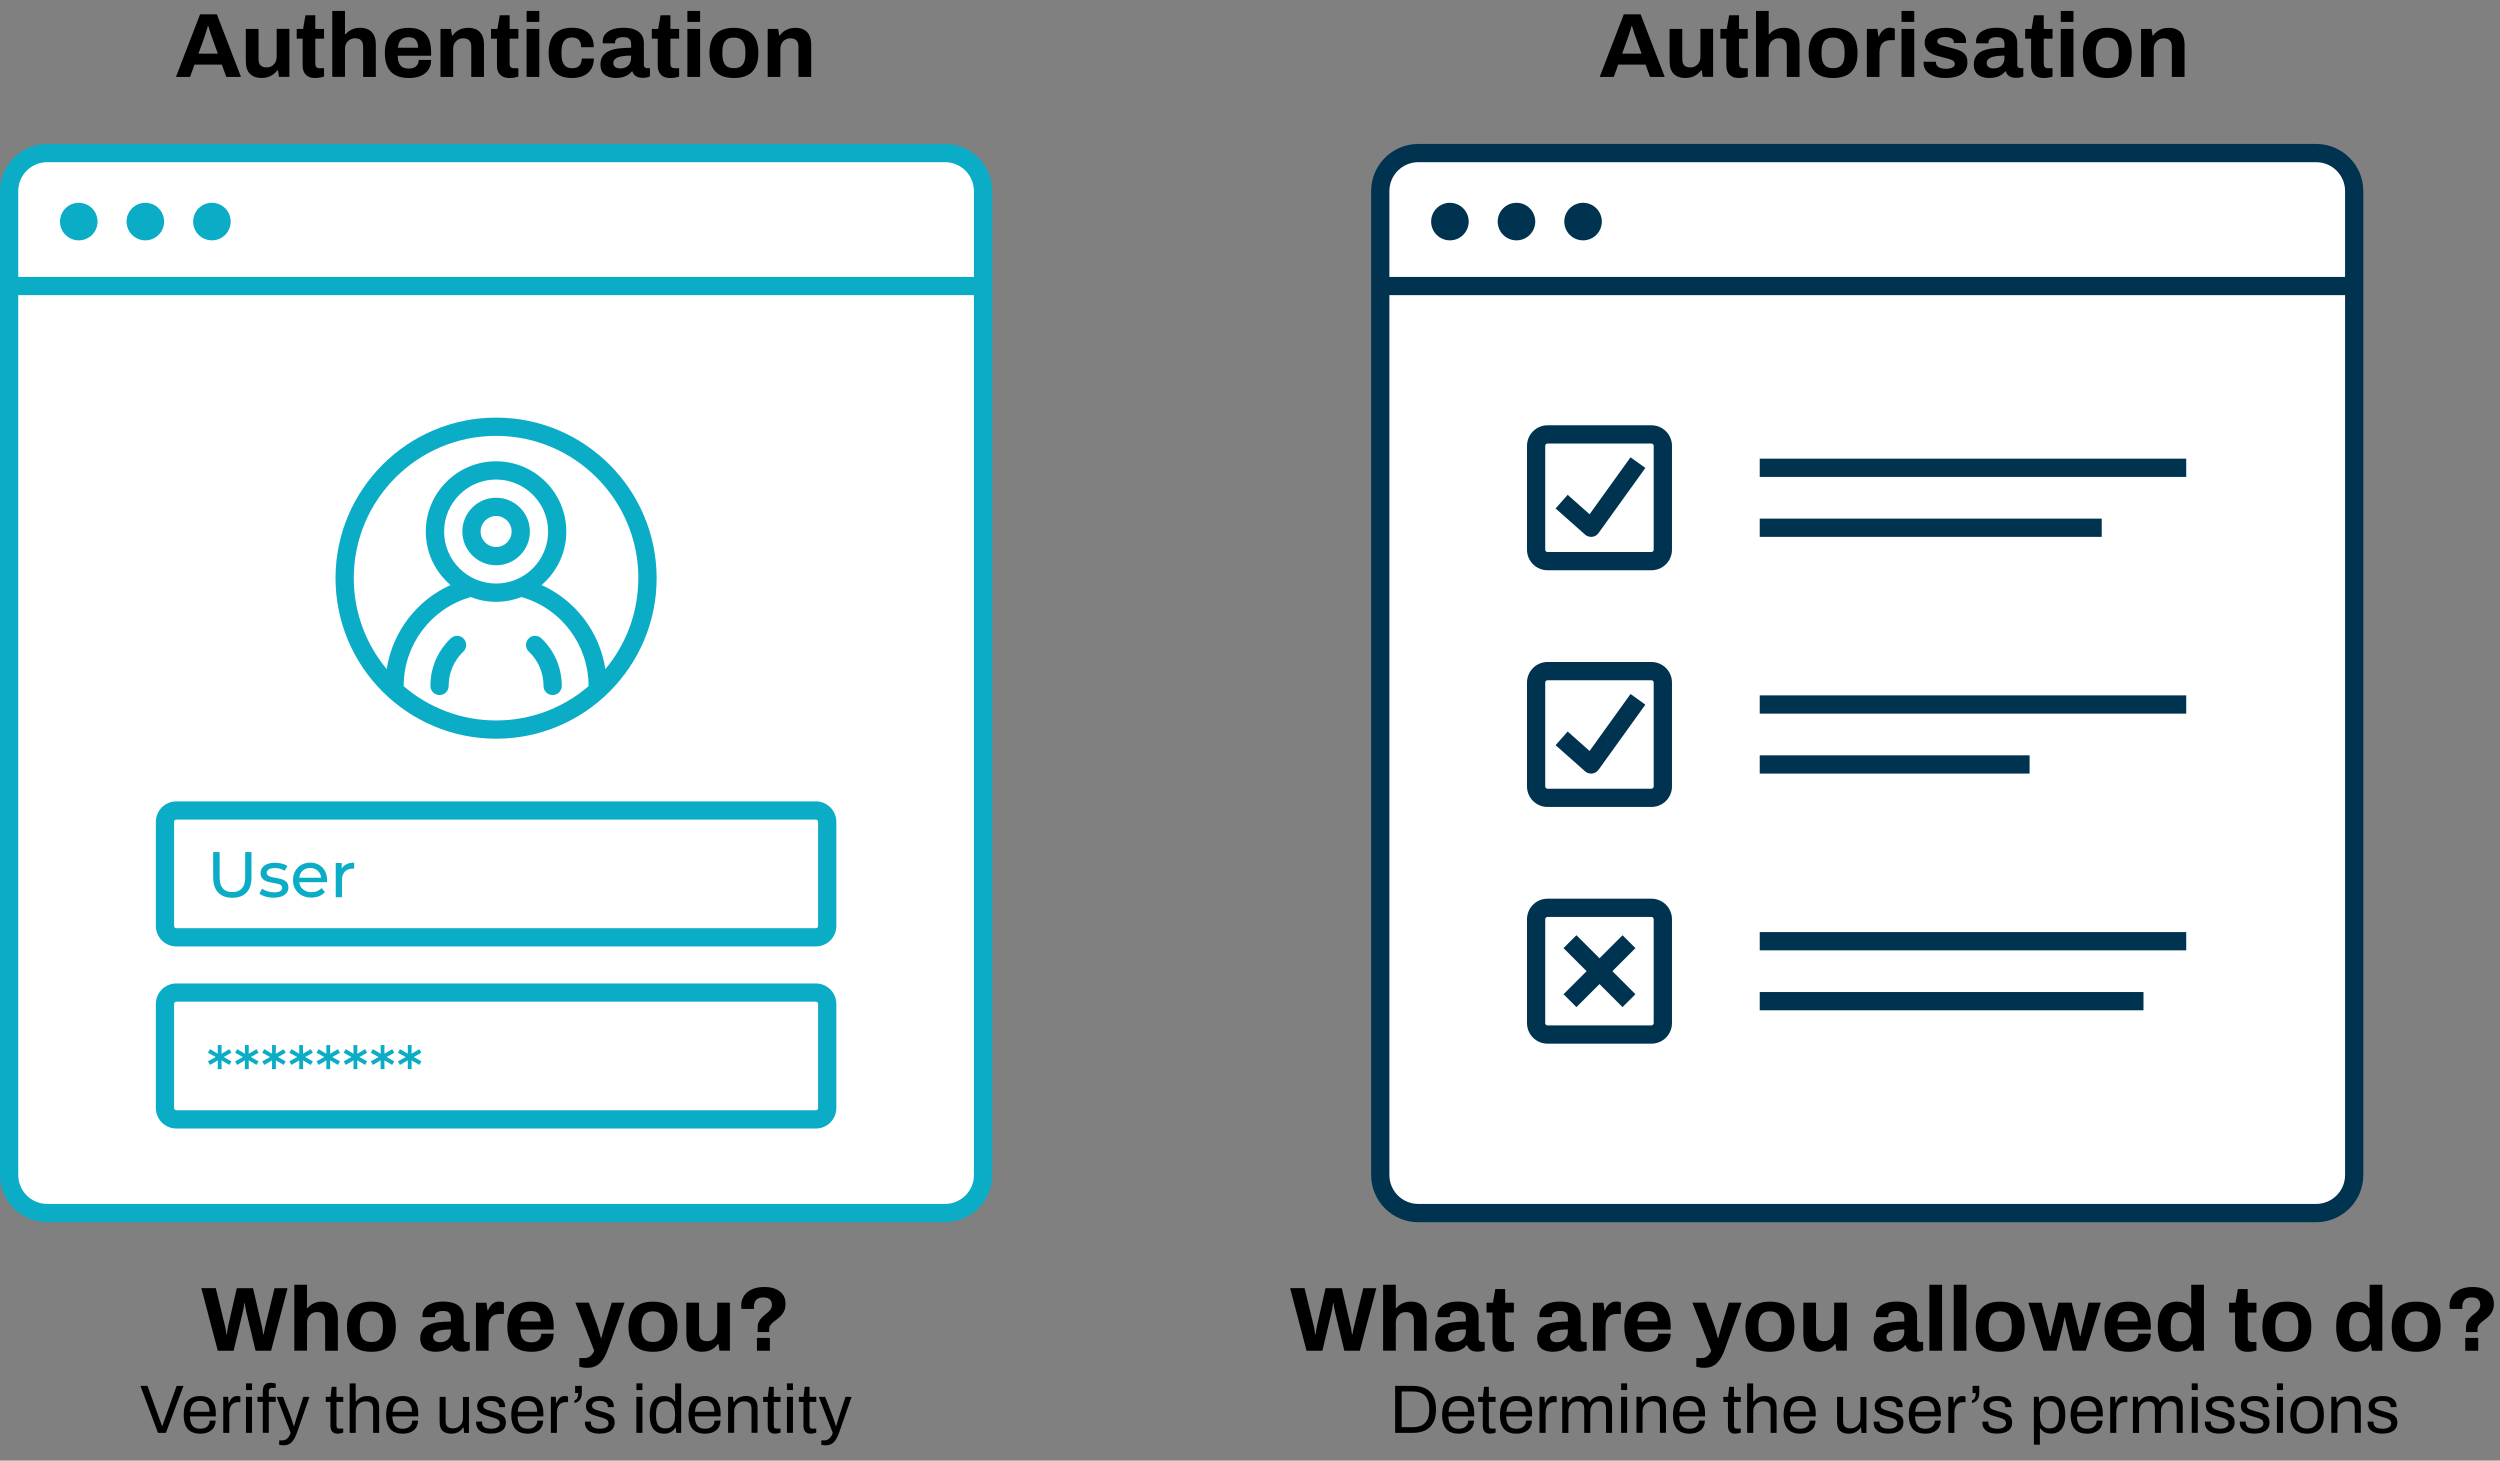 <?xml version="1.0" encoding="UTF-8"?>
<svg id="Layer_2" data-name="Layer 2" xmlns="http://www.w3.org/2000/svg" viewBox="0 0 657.56 384.18">
  <rect x="0" y="0" width="657.56" height="384.18" fill="#808080" stroke="none"/>
  <defs>
    <style>
      .cls-1 {
        fill: #0aacc6;
      }

      .cls-2 {
        fill: #fff;
      }

      .cls-3 {
        fill: #00334f;
      }
    </style>
  </defs>
  <g id="Ebene_2" data-name="Ebene 2">
    <rect class="cls-2" x="1" y="38.86" width="258.97" height="281.61" rx="11.4" ry="11.4"/>
    <path class="cls-2" d="M373.04,38.86h236.17c6.29,0,11.4,5.11,11.4,11.4v258.81c0,6.29-5.11,11.4-11.4,11.4h-236.17c-6.29,0-11.4-5.11-11.4-11.4V50.25c0-6.29,5.11-11.4,11.4-11.4Z"/>
    <g>
      <path class="cls-1" d="M248.57,37.86H12.4c-6.84,0-12.4,5.56-12.4,12.4v258.81c0,6.84,5.56,12.4,12.4,12.4h236.17c6.84,0,12.4-5.56,12.4-12.4V50.26c0-6.84-5.56-12.4-12.4-12.4ZM12.4,42.66h236.17c4.19,0,7.6,3.41,7.6,7.6v22.58H4.8v-22.58c0-4.19,3.41-7.6,7.6-7.6ZM248.57,316.66H12.4c-4.19,0-7.6-3.41-7.6-7.6V77.63h251.37v231.43c0,4.19-3.41,7.6-7.6,7.6Z"/>
      <circle class="cls-1" cx="20.72" cy="58.28" r="4.94"/>
      <circle class="cls-1" cx="38.23" cy="58.28" r="4.94"/>
      <circle class="cls-1" cx="55.74" cy="58.28" r="4.94"/>
      <path class="cls-1" d="M121.96,167.99c.91.96.88,2.48-.08,3.39-2.5,2.38-3.87,5.59-3.87,9.03,0,1.33-1.07,2.4-2.4,2.4s-2.4-1.07-2.4-2.4c0-4.77,1.9-9.21,5.36-12.51.96-.91,2.48-.88,3.39.08ZM139.01,167.99c-.91.96-.88,2.48.08,3.39,2.5,2.38,3.87,5.59,3.87,9.03,0,1.33,1.07,2.4,2.4,2.4s2.4-1.07,2.4-2.4c0-4.77-1.9-9.21-5.36-12.51-.96-.91-2.48-.88-3.39.08ZM130.49,148.68c-4.89,0-8.88-3.98-8.88-8.88s3.98-8.88,8.88-8.88,8.88,3.98,8.88,8.88-3.98,8.88-8.88,8.88ZM130.49,143.88c2.25,0,4.08-1.83,4.08-4.08s-1.83-4.08-4.08-4.08-4.08,1.83-4.08,4.08,1.83,4.08,4.08,4.08ZM172.71,152.07c0,23.28-18.94,42.23-42.23,42.23s-42.23-18.94-42.23-42.23,18.94-42.23,42.23-42.23,42.23,18.94,42.23,42.23ZM130.49,189.5c9.28,0,17.77-3.4,24.31-9.01,0-.02,0-.05,0-.07,0-10.88-7.22-20.42-17.63-23.38-2.07.8-4.32,1.25-6.68,1.25s-4.6-.44-6.68-1.25c-10.41,2.96-17.63,12.5-17.63,23.38,0,.02,0,.05,0,.07,6.55,5.61,15.04,9.01,24.31,9.01ZM130.49,153.49c7.55,0,13.68-6.14,13.68-13.68s-6.14-13.68-13.68-13.68-13.68,6.14-13.68,13.68,6.14,13.68,13.68,13.68ZM167.91,152.07c0-20.64-16.79-37.43-37.43-37.43s-37.43,16.79-37.43,37.43c0,9.09,3.26,17.43,8.66,23.92,1.5-9.74,7.84-18.08,16.79-22.11-3.98-3.39-6.51-8.44-6.51-14.07,0-10.19,8.29-18.48,18.48-18.48s18.48,8.29,18.48,18.48c0,5.63-2.53,10.68-6.51,14.07,8.96,4.03,15.3,12.37,16.79,22.11,5.41-6.49,8.66-14.83,8.66-23.92Z"/>
      <path class="cls-1" d="M214.58,248.94H46.39c-2.98,0-5.4-2.42-5.4-5.4v-27.36c0-2.98,2.42-5.4,5.4-5.4h168.19c2.98,0,5.4,2.42,5.4,5.4v27.36c0,2.98-2.42,5.4-5.4,5.4ZM46.39,215.58c-.33,0-.6.27-.6.6v27.36c0,.33.27.6.6.6h168.19c.33,0,.6-.27.6-.6v-27.36c0-.33-.27-.6-.6-.6H46.39Z"/>
      <path class="cls-1" d="M214.58,296.83H46.39c-2.98,0-5.4-2.42-5.4-5.4v-27.36c0-2.98,2.42-5.4,5.4-5.4h168.19c2.98,0,5.4,2.42,5.4,5.4v27.36c0,2.98-2.42,5.4-5.4,5.4ZM46.39,263.47c-.33,0-.6.27-.6.6v27.36c0,.33.27.6.6.6h168.19c.33,0,.6-.27.6-.6v-27.36c0-.33-.27-.6-.6-.6H46.39Z"/>
      <path class="cls-1" d="M56.07,230.87v-6.76h1.7v6.7c0,2.63,1.21,3.82,3.35,3.82s3.37-1.19,3.37-3.82v-6.7h1.65v6.76c0,3.45-1.89,5.27-5.03,5.27s-5.03-1.82-5.03-5.27ZM68.24,235.05l.68-1.29c.77.54,1.99.94,3.16.94,1.51,0,2.14-.46,2.14-1.22,0-2.02-5.69-.27-5.69-3.86,0-1.61,1.44-2.7,3.76-2.7,1.17,0,2.5.31,3.28.82l-.7,1.29c-.82-.53-1.72-.71-2.6-.71-1.43,0-2.12.53-2.12,1.24,0,2.12,5.71.39,5.71,3.89,0,1.63-1.5,2.67-3.89,2.67-1.5,0-2.97-.46-3.72-1.05ZM86.01,232.04h-7.31c.2,1.58,1.48,2.63,3.26,2.63,1.05,0,1.94-.36,2.6-1.09l.9,1.05c-.82.95-2.06,1.46-3.55,1.46-2.91,0-4.84-1.92-4.84-4.61s1.92-4.59,4.52-4.59,4.45,1.87,4.45,4.64c0,.14-.02.34-.03.49ZM78.7,230.87h5.78c-.17-1.51-1.31-2.58-2.89-2.58s-2.72,1.05-2.89,2.58ZM93.15,226.91v1.58c-.14-.02-.26-.02-.37-.02-1.75,0-2.84,1.07-2.84,3.04v4.49h-1.63v-9.01h1.56v1.51c.58-1.05,1.7-1.6,3.28-1.6Z"/>
      <path class="cls-1" d="M58.84,278.02l2.02,1.14-.53.94-2.06-1.21.02,2.31h-1.02l.02-2.31-2.06,1.21-.53-.94,2.04-1.14-2.04-1.12.53-.95,2.06,1.21-.02-2.29h1.02l-.02,2.29,2.06-1.21.53.95-2.02,1.12ZM65.98,278.02l2.02,1.14-.53.94-2.06-1.21.02,2.31h-1.02l.02-2.31-2.06,1.21-.53-.94,2.04-1.14-2.04-1.12.53-.95,2.06,1.21-.02-2.29h1.02l-.02,2.29,2.06-1.21.53.95-2.02,1.12ZM73.12,278.02l2.02,1.14-.53.94-2.06-1.21.02,2.31h-1.02l.02-2.31-2.06,1.21-.53-.94,2.04-1.14-2.04-1.12.53-.95,2.06,1.21-.02-2.29h1.02l-.02,2.29,2.06-1.21.53.95-2.02,1.12ZM80.26,278.02l2.02,1.14-.53.94-2.06-1.21.02,2.31h-1.02l.02-2.31-2.06,1.21-.53-.94,2.04-1.14-2.04-1.12.53-.95,2.06,1.21-.02-2.29h1.02l-.02,2.29,2.06-1.21.53.95-2.02,1.12ZM87.4,278.02l2.02,1.14-.53.94-2.06-1.21.02,2.31h-1.02l.02-2.31-2.06,1.21-.53-.94,2.04-1.14-2.04-1.12.53-.95,2.06,1.21-.02-2.29h1.02l-.02,2.29,2.06-1.21.53.95-2.02,1.12ZM94.54,278.02l2.02,1.14-.53.94-2.06-1.21.02,2.31h-1.02l.02-2.31-2.06,1.21-.53-.94,2.04-1.14-2.04-1.12.53-.95,2.06,1.21-.02-2.29h1.02l-.02,2.29,2.06-1.21.53.95-2.02,1.12ZM101.68,278.02l2.02,1.14-.53.94-2.06-1.21.02,2.31h-1.02l.02-2.31-2.06,1.21-.53-.94,2.04-1.14-2.04-1.12.53-.95,2.06,1.21-.02-2.29h1.02l-.02,2.29,2.06-1.21.53.95-2.02,1.12ZM108.82,278.02l2.02,1.14-.53.94-2.06-1.21.02,2.31h-1.02l.02-2.31-2.06,1.21-.53-.94,2.04-1.14-2.04-1.12.53-.95,2.06,1.21-.02-2.29h1.02l-.02,2.29,2.06-1.21.53.95-2.02,1.12Z"/>
    </g>
    <g>
      <path class="cls-3" d="M609.21,37.86h-236.17c-6.84,0-12.4,5.56-12.4,12.4v258.81c0,6.84,5.56,12.4,12.4,12.4h236.17c6.84,0,12.4-5.56,12.4-12.4V50.26c0-6.84-5.56-12.4-12.4-12.4ZM373.04,42.66h236.17c4.19,0,7.6,3.41,7.6,7.6v22.58h-251.37v-22.58c0-4.19,3.41-7.6,7.6-7.6ZM609.21,316.66h-236.17c-4.19,0-7.6-3.41-7.6-7.6V77.63h251.37v231.43c0,4.19-3.41,7.6-7.6,7.6Z"/>
      <circle class="cls-3" cx="381.36" cy="58.28" r="4.94"/>
      <circle class="cls-3" cx="398.87" cy="58.28" r="4.94"/>
      <circle class="cls-3" cx="416.38" cy="58.28" r="4.94"/>
      <path class="cls-3" d="M434.37,149.99h-27.33c-2.98,0-5.4-2.42-5.4-5.4v-27.33c0-2.98,2.42-5.4,5.4-5.4h27.33c2.98,0,5.4,2.42,5.4,5.4v27.33c0,2.98-2.42,5.4-5.4,5.4ZM407.03,116.66c-.33,0-.6.27-.6.6v27.33c0,.33.27.6.6.6h27.33c.33,0,.6-.27.6-.6v-27.33c0-.33-.27-.6-.6-.6h-27.33Z"/>
      <rect class="cls-3" x="462.85" y="120.64" width="112.18" height="4.8"/>
      <rect class="cls-3" x="462.85" y="136.41" width="89.95" height="4.8"/>
      <path class="cls-3" d="M434.37,212.25h-27.33c-2.98,0-5.4-2.42-5.4-5.4v-27.33c0-2.98,2.42-5.4,5.4-5.4h27.33c2.98,0,5.4,2.42,5.4,5.4v27.33c0,2.98-2.42,5.4-5.4,5.4ZM407.03,178.92c-.33,0-.6.27-.6.6v27.33c0,.33.27.6.6.6h27.33c.33,0,.6-.27.6-.6v-27.33c0-.33-.27-.6-.6-.6h-27.33Z"/>
      <path class="cls-3" d="M418.5,203.47c-.58,0-1.15-.21-1.59-.6l-7.75-6.87,3.18-3.59,5.76,5.11,10.77-14.98,3.9,2.8-12.32,17.14c-.4.55-1.01.91-1.68.98-.09.01-.18.02-.27.02Z"/>
      <path class="cls-3" d="M418.5,141.21c-.58,0-1.15-.21-1.59-.6l-7.75-6.87,3.18-3.59,5.76,5.11,10.77-14.98,3.9,2.8-12.32,17.14c-.4.55-1.01.91-1.68.98-.09,0-.18.01-.27.01Z"/>
      <rect class="cls-3" x="462.85" y="182.9" width="112.18" height="4.8"/>
      <rect class="cls-3" x="462.85" y="198.67" width="70.98" height="4.8"/>
      <path class="cls-3" d="M434.37,274.51h-27.33c-2.98,0-5.4-2.42-5.4-5.4v-27.33c0-2.98,2.42-5.4,5.4-5.4h27.33c2.98,0,5.4,2.42,5.4,5.4v27.33c0,2.98-2.42,5.4-5.4,5.4ZM407.03,241.18c-.33,0-.6.27-.6.6v27.33c0,.33.27.6.6.6h27.33c.33,0,.6-.27.6-.6v-27.33c0-.33-.27-.6-.6-.6h-27.33Z"/>
      <rect class="cls-3" x="462.85" y="245.16" width="112.18" height="4.8"/>
      <rect class="cls-3" x="462.85" y="260.93" width="100.94" height="4.8"/>
      <rect class="cls-3" x="418.3" y="244.47" width="4.8" height="21.95" transform="translate(-57.41 372.29) rotate(-45)"/>
      <rect class="cls-3" x="409.73" y="253.05" width="21.95" height="4.8" transform="translate(-57.41 372.3) rotate(-45)"/>
    </g>
  </g>
  <g id="EN">
    <g>
      <path d="M46.28,20.23l6.34-16.46h4.42l6.34,16.46h-3.86l-1.18-3.24h-7.18l-1.18,3.24h-3.7ZM52.19,14.11h5.11l-1.46-4.06c-.06-.18-.14-.39-.23-.64s-.18-.52-.28-.83c-.1-.3-.19-.6-.28-.9-.09-.3-.17-.56-.25-.8h-.14c-.08.3-.18.66-.31,1.07-.13.41-.26.8-.38,1.18-.13.38-.23.68-.31.92l-1.46,4.06Z"/>
      <path d="M68.84,20.52c-1.28,0-2.3-.35-3.05-1.06-.75-.7-1.13-1.84-1.13-3.41V7.61h3.34v7.9c0,.42.05.76.14,1.04.1.28.24.51.42.68.18.18.41.3.68.38.27.08.58.12.91.12.5,0,.94-.12,1.34-.36.4-.24.71-.57.94-1,.22-.42.34-.9.34-1.43v-7.34h3.34v12.62h-2.74l-.24-1.73h-.17c-.3.4-.66.75-1.07,1.06-.41.3-.87.54-1.38.71s-1.07.25-1.68.25Z"/>
      <path d="M82.96,20.52c-.8,0-1.45-.14-1.94-.43s-.86-.68-1.08-1.16c-.22-.49-.34-1.03-.34-1.62v-7.13h-1.56v-2.57h1.68l.62-3.6h2.59v3.6h2.3v2.57h-2.3v6.58c0,.38.09.68.26.88.18.2.46.3.86.3h1.18v2.21c-.19.06-.42.12-.67.18-.26.06-.53.1-.82.14-.29.04-.55.06-.79.06Z"/>
      <path d="M87.4,20.23V2.88h3.34v6.12h.17c.27-.34.6-.63.97-.88.38-.25.8-.44,1.27-.59.47-.14.99-.22,1.55-.22.83,0,1.56.15,2.18.46.62.3,1.11.78,1.45,1.44.34.66.52,1.51.52,2.57v8.45h-3.34v-7.92c0-.4-.05-.74-.14-1.02-.1-.28-.24-.51-.42-.7-.18-.18-.41-.32-.68-.4-.27-.08-.58-.12-.91-.12-.5,0-.94.12-1.34.36-.4.24-.71.57-.94.98-.22.42-.34.9-.34,1.44v7.37h-3.34Z"/>
      <path d="M107.58,20.52c-1.39,0-2.56-.24-3.5-.71-.94-.47-1.66-1.2-2.14-2.17s-.72-2.22-.72-3.72.24-2.76.72-3.73c.48-.97,1.19-1.69,2.12-2.16.94-.47,2.08-.71,3.44-.71,1.28,0,2.36.23,3.24.68s1.54,1.16,1.99,2.11c.45.95.67,2.18.67,3.68v.86h-8.81c.03.74.15,1.36.35,1.87.2.51.51.89.94,1.14.42.25.99.37,1.69.37.38,0,.73-.05,1.04-.14.31-.1.58-.24.8-.43.22-.19.4-.43.53-.72.13-.29.19-.62.19-.98h3.26c0,.8-.14,1.5-.43,2.09-.29.59-.69,1.08-1.2,1.48-.51.39-1.12.69-1.84.89-.71.2-1.5.3-2.36.3ZM104.65,12.55h5.33c0-.48-.06-.9-.18-1.25-.12-.35-.28-.64-.49-.86-.21-.22-.46-.39-.76-.49-.3-.1-.63-.16-1-.16-.61,0-1.12.1-1.52.3-.41.2-.72.5-.94.91-.22.41-.36.92-.44,1.55Z"/>
      <path d="M115.86,20.23V7.61h2.76l.26,1.73h.17c.29-.42.64-.78,1.04-1.08.41-.3.87-.54,1.38-.7.51-.16,1.07-.24,1.68-.24.83,0,1.56.15,2.18.46.62.3,1.11.78,1.45,1.44.34.66.52,1.51.52,2.57v8.45h-3.34v-7.92c0-.4-.05-.74-.14-1.02-.1-.28-.24-.51-.42-.7-.18-.18-.41-.32-.68-.4-.27-.08-.58-.12-.91-.12-.5,0-.94.12-1.34.36-.4.24-.71.57-.94.98-.22.42-.34.9-.34,1.44v7.37h-3.34Z"/>
      <path d="M134.07,20.52c-.8,0-1.45-.14-1.94-.43s-.86-.68-1.08-1.16c-.22-.49-.34-1.03-.34-1.62v-7.13h-1.56v-2.57h1.68l.62-3.6h2.59v3.6h2.3v2.57h-2.3v6.58c0,.38.09.68.26.88.18.2.46.3.86.3h1.18v2.21c-.19.06-.42.12-.67.18-.26.06-.53.1-.82.14-.29.04-.55.06-.79.06Z"/>
      <path d="M138.51,5.76v-2.88h3.34v2.88h-3.34ZM138.51,20.23V7.61h3.34v12.62h-3.34Z"/>
      <path d="M150.47,20.52c-1.34,0-2.47-.24-3.38-.71-.91-.47-1.6-1.2-2.08-2.18-.47-.98-.71-2.22-.71-3.71s.24-2.76.71-3.73c.47-.97,1.17-1.69,2.09-2.17.92-.48,2.04-.72,3.37-.72.86,0,1.64.1,2.34.31.7.21,1.3.53,1.81.96.51.43.9.96,1.16,1.6.26.63.4,1.38.4,2.24h-3.34c0-.58-.09-1.05-.26-1.42-.18-.37-.44-.65-.8-.84-.36-.19-.81-.29-1.36-.29-.64,0-1.16.14-1.56.43-.4.29-.7.71-.89,1.27-.19.56-.29,1.26-.29,2.09v.55c0,.82.1,1.5.3,2.06.2.56.51.98.92,1.26.42.28.96.42,1.63.42.54,0,1-.1,1.36-.29.36-.19.64-.48.83-.86.19-.38.29-.85.29-1.39h3.17c0,.82-.13,1.54-.4,2.18-.26.64-.65,1.18-1.15,1.61-.5.43-1.11.76-1.81.98-.7.22-1.49.34-2.35.34Z"/>
      <path d="M162.01,20.52c-.42,0-.86-.05-1.33-.14-.47-.1-.92-.27-1.33-.52-.42-.25-.76-.61-1.02-1.08-.26-.47-.4-1.08-.4-1.81,0-.88.19-1.61.58-2.18.38-.58.93-1.03,1.64-1.36.71-.33,1.56-.56,2.56-.68s2.09-.19,3.29-.19v-.94c0-.37-.06-.69-.18-.96-.12-.27-.33-.49-.62-.65-.3-.16-.71-.24-1.24-.24s-.96.06-1.28.19c-.33.13-.56.29-.7.49-.14.2-.2.42-.2.66v.29h-3.24c-.02-.08-.02-.16-.02-.23v-.28c0-.74.22-1.37.67-1.91.45-.54,1.08-.95,1.9-1.24s1.77-.43,2.86-.43c1.17,0,2.15.15,2.94.46.79.3,1.4.75,1.82,1.34.42.59.64,1.34.64,2.23v5.74c0,.29.08.5.25.64s.36.2.56.2h.79v2.18c-.16.08-.41.16-.74.25s-.74.13-1.22.13-.88-.07-1.24-.2c-.36-.14-.66-.33-.9-.58-.24-.25-.41-.55-.5-.9h-.17c-.27.34-.6.63-1,.89s-.85.46-1.37.6c-.52.14-1.12.22-1.79.22ZM163.14,18c.45,0,.85-.07,1.2-.2.35-.14.65-.32.89-.55.24-.23.43-.52.56-.85s.2-.7.2-1.08v-.7c-.9,0-1.7.06-2.4.18-.7.12-1.26.32-1.67.61-.41.29-.61.69-.61,1.2,0,.29.07.54.22.74s.35.37.62.48c.27.11.6.17.98.17Z"/>
      <path d="M176.36,20.52c-.8,0-1.45-.14-1.94-.43s-.86-.68-1.08-1.16c-.22-.49-.34-1.03-.34-1.62v-7.13h-1.56v-2.57h1.68l.62-3.6h2.59v3.6h2.3v2.57h-2.3v6.58c0,.38.09.68.26.88.18.2.46.3.86.3h1.18v2.21c-.19.06-.42.12-.67.18-.26.06-.53.1-.82.14-.29.04-.55.06-.79.06Z"/>
      <path d="M180.8,5.76v-2.88h3.34v2.88h-3.34ZM180.8,20.23V7.61h3.34v12.62h-3.34Z"/>
      <path d="M193.02,20.52c-1.38,0-2.54-.24-3.5-.71s-1.69-1.2-2.18-2.18-.74-2.22-.74-3.71.25-2.76.74-3.73c.5-.97,1.22-1.69,2.18-2.16.96-.47,2.13-.71,3.5-.71s2.59.24,3.54.71c.95.47,1.68,1.19,2.17,2.16.5.97.74,2.21.74,3.73s-.25,2.72-.74,3.71c-.5.98-1.22,1.71-2.17,2.18s-2.13.71-3.54.71ZM193.02,17.93c.74,0,1.32-.14,1.76-.41s.76-.69.97-1.25c.21-.56.31-1.25.31-2.06v-.58c0-.82-.1-1.5-.31-2.06-.21-.56-.53-.98-.97-1.26s-1.03-.42-1.76-.42-1.3.14-1.74.42c-.44.28-.76.7-.97,1.26-.21.56-.31,1.25-.31,2.06v.58c0,.82.1,1.5.31,2.06s.53.98.97,1.25c.44.27,1.02.41,1.74.41Z"/>
      <path d="M201.92,20.23V7.61h2.76l.26,1.73h.17c.29-.42.64-.78,1.04-1.08.41-.3.87-.54,1.38-.7.51-.16,1.07-.24,1.68-.24.83,0,1.56.15,2.18.46.62.3,1.11.78,1.45,1.44.34.66.52,1.51.52,2.57v8.45h-3.34v-7.92c0-.4-.05-.74-.14-1.02-.1-.28-.24-.51-.42-.7-.18-.18-.41-.32-.68-.4-.27-.08-.58-.12-.91-.12-.5,0-.94.12-1.34.36-.4.24-.71.57-.94.98-.22.42-.34.9-.34,1.44v7.37h-3.34Z"/>
    </g>
    <g>
      <path d="M420.76,20.23l6.34-16.46h4.42l6.34,16.46h-3.86l-1.18-3.24h-7.18l-1.18,3.24h-3.7ZM426.66,14.11h5.11l-1.46-4.06c-.06-.18-.14-.39-.23-.64s-.18-.52-.28-.83c-.1-.3-.19-.6-.28-.9-.09-.3-.17-.56-.25-.8h-.14c-.08.3-.18.66-.31,1.07-.13.41-.26.8-.38,1.18-.13.38-.23.68-.31.92l-1.46,4.06Z"/>
      <path d="M443.32,20.52c-1.28,0-2.3-.35-3.05-1.06-.75-.7-1.13-1.84-1.13-3.41V7.61h3.34v7.9c0,.42.05.76.14,1.04.1.28.24.51.42.68.18.18.41.3.68.38.27.08.58.12.91.12.5,0,.94-.12,1.34-.36.4-.24.71-.57.94-1,.22-.42.34-.9.34-1.43v-7.34h3.34v12.62h-2.74l-.24-1.73h-.17c-.3.4-.66.75-1.07,1.06-.41.3-.87.54-1.38.71-.51.17-1.07.25-1.68.25Z"/>
      <path d="M457.43,20.52c-.8,0-1.45-.14-1.94-.43s-.86-.68-1.08-1.16c-.22-.49-.34-1.03-.34-1.62v-7.13h-1.56v-2.57h1.68l.62-3.6h2.59v3.6h2.3v2.57h-2.3v6.58c0,.38.09.68.26.88.18.2.46.3.86.3h1.18v2.21c-.19.06-.42.12-.67.18-.26.06-.53.1-.82.14-.29.04-.55.06-.79.06Z"/>
      <path d="M461.87,20.23V2.88h3.34v6.12h.17c.27-.34.6-.63.97-.88.38-.25.8-.44,1.27-.59s.99-.22,1.55-.22c.83,0,1.56.15,2.18.46.62.3,1.11.78,1.45,1.44.34.66.52,1.51.52,2.57v8.45h-3.34v-7.92c0-.4-.05-.74-.14-1.02-.1-.28-.24-.51-.42-.7-.18-.18-.41-.32-.68-.4-.27-.08-.58-.12-.91-.12-.5,0-.94.12-1.34.36-.4.24-.71.57-.94.98-.22.42-.34.9-.34,1.44v7.37h-3.34Z"/>
      <path d="M482.13,20.52c-1.38,0-2.54-.24-3.5-.71s-1.69-1.2-2.18-2.18-.74-2.22-.74-3.71.25-2.76.74-3.73c.5-.97,1.22-1.69,2.18-2.16.96-.47,2.13-.71,3.5-.71s2.59.24,3.54.71c.95.47,1.68,1.19,2.17,2.16.5.97.74,2.21.74,3.73s-.25,2.72-.74,3.71c-.5.98-1.22,1.71-2.17,2.18s-2.13.71-3.54.71ZM482.13,17.93c.74,0,1.32-.14,1.76-.41.44-.27.76-.69.97-1.25s.31-1.25.31-2.06v-.58c0-.82-.1-1.5-.31-2.06-.21-.56-.53-.98-.97-1.26-.44-.28-1.03-.42-1.76-.42s-1.3.14-1.74.42c-.44.28-.76.7-.97,1.26-.21.56-.31,1.25-.31,2.06v.58c0,.82.1,1.5.31,2.06s.53.98.97,1.25c.44.27,1.02.41,1.74.41Z"/>
      <path d="M491.03,20.23V7.61h2.76l.26,1.97h.17c.16-.42.37-.8.62-1.14.26-.34.58-.62.96-.83.38-.21.83-.31,1.34-.31.27,0,.52.03.74.08.22.06.39.11.5.16v3.02h-1.03c-.5,0-.93.07-1.31.2s-.69.35-.95.64-.44.64-.56,1.06c-.12.42-.18.9-.18,1.46v6.31h-3.34Z"/>
      <path d="M500.15,5.76v-2.88h3.34v2.88h-3.34ZM500.15,20.23V7.61h3.34v12.62h-3.34Z"/>
      <path d="M511.67,20.52c-.88,0-1.67-.1-2.38-.29s-1.3-.46-1.8-.8c-.5-.34-.88-.76-1.14-1.24-.26-.48-.4-1.02-.4-1.63v-.19c0-.06,0-.11.02-.14h3.22v.19c.02.4.14.72.38.97.24.25.56.43.95.54.39.11.8.17,1.24.17.38,0,.76-.04,1.12-.11.36-.07.66-.2.91-.4s.37-.44.37-.74c0-.38-.16-.68-.47-.89-.31-.21-.72-.38-1.22-.5s-1.05-.27-1.64-.43c-.54-.13-1.09-.28-1.63-.44s-1.04-.39-1.48-.66c-.44-.27-.8-.63-1.07-1.07-.27-.44-.41-1-.41-1.67s.14-1.23.43-1.72c.29-.49.68-.89,1.19-1.21.5-.32,1.1-.56,1.78-.71.68-.15,1.41-.23,2.2-.23.74,0,1.42.08,2.06.23.64.15,1.2.38,1.68.67.48.3.86.66,1.13,1.1.27.44.41.93.41,1.48v.31c0,.1,0,.16-.02.19h-3.19v-.19c0-.29-.09-.53-.26-.73-.18-.2-.43-.36-.76-.47s-.72-.17-1.19-.17c-.32,0-.61.02-.88.07s-.49.12-.68.22c-.19.1-.34.21-.44.35-.1.14-.16.3-.16.49,0,.27.12.49.35.66.23.17.54.31.92.42.38.11.81.23,1.27.36.58.16,1.18.32,1.81.47.63.15,1.22.36,1.76.61s.98.62,1.32,1.09c.34.47.5,1.11.5,1.91s-.15,1.42-.44,1.94-.71.95-1.24,1.27c-.53.32-1.14.55-1.85.7-.7.14-1.46.22-2.28.22Z"/>
      <path d="M523.24,20.52c-.42,0-.86-.05-1.33-.14s-.92-.27-1.33-.52c-.42-.25-.76-.61-1.02-1.08-.26-.47-.4-1.08-.4-1.81,0-.88.19-1.61.58-2.18.38-.58.93-1.03,1.64-1.36.71-.33,1.56-.56,2.56-.68s2.09-.19,3.29-.19v-.94c0-.37-.06-.69-.18-.96-.12-.27-.33-.49-.62-.65-.3-.16-.71-.24-1.24-.24s-.96.06-1.28.19c-.33.13-.56.29-.7.49s-.2.42-.2.66v.29h-3.24c-.02-.08-.02-.16-.02-.23v-.28c0-.74.22-1.37.67-1.91.45-.54,1.08-.95,1.9-1.24.82-.29,1.77-.43,2.86-.43,1.17,0,2.15.15,2.94.46.79.3,1.4.75,1.82,1.34.42.59.64,1.34.64,2.23v5.74c0,.29.08.5.25.64s.36.2.56.2h.79v2.18c-.16.08-.41.16-.74.25s-.74.13-1.22.13-.88-.07-1.24-.2c-.36-.14-.66-.33-.9-.58-.24-.25-.41-.55-.5-.9h-.17c-.27.34-.6.63-1,.89-.39.26-.85.46-1.37.6-.52.14-1.12.22-1.79.22ZM524.37,18c.45,0,.85-.07,1.2-.2.35-.14.65-.32.89-.55.24-.23.43-.52.56-.85s.2-.7.2-1.08v-.7c-.9,0-1.7.06-2.4.18s-1.26.32-1.67.61c-.41.29-.61.69-.61,1.2,0,.29.07.54.22.74.14.21.35.37.62.48.27.11.6.17.98.17Z"/>
      <path d="M537.59,20.52c-.8,0-1.45-.14-1.94-.43s-.86-.68-1.08-1.16c-.22-.49-.34-1.03-.34-1.62v-7.13h-1.56v-2.57h1.68l.62-3.6h2.59v3.6h2.3v2.57h-2.3v6.58c0,.38.09.68.26.88.18.2.46.3.86.3h1.18v2.21c-.19.06-.42.12-.67.18-.26.06-.53.1-.82.14-.29.04-.55.06-.79.06Z"/>
      <path d="M542.03,5.76v-2.88h3.34v2.88h-3.34ZM542.03,20.23V7.61h3.34v12.62h-3.34Z"/>
      <path d="M554.25,20.52c-1.38,0-2.54-.24-3.5-.71s-1.69-1.2-2.18-2.18-.74-2.22-.74-3.71.25-2.76.74-3.73c.5-.97,1.22-1.69,2.18-2.16.96-.47,2.13-.71,3.5-.71s2.59.24,3.54.71c.95.47,1.68,1.19,2.17,2.16.5.97.74,2.21.74,3.73s-.25,2.72-.74,3.71c-.5.98-1.22,1.71-2.17,2.18s-2.13.71-3.54.71ZM554.25,17.93c.74,0,1.32-.14,1.76-.41.44-.27.76-.69.97-1.25s.31-1.25.31-2.06v-.58c0-.82-.1-1.5-.31-2.06-.21-.56-.53-.98-.97-1.26-.44-.28-1.03-.42-1.76-.42s-1.3.14-1.74.42c-.44.28-.76.7-.97,1.26-.21.56-.31,1.25-.31,2.06v.58c0,.82.1,1.5.31,2.06s.53.98.97,1.25c.44.27,1.02.41,1.74.41Z"/>
      <path d="M563.15,20.23V7.61h2.76l.26,1.73h.17c.29-.42.64-.78,1.04-1.08.41-.3.87-.54,1.38-.7.51-.16,1.07-.24,1.68-.24.83,0,1.56.15,2.18.46.62.3,1.11.78,1.45,1.44.34.66.52,1.51.52,2.57v8.45h-3.34v-7.92c0-.4-.05-.74-.14-1.02-.1-.28-.24-.51-.42-.7-.18-.18-.41-.32-.68-.4-.27-.08-.58-.12-.91-.12-.5,0-.94.12-1.34.36-.4.24-.71.57-.94.98-.22.42-.34.9-.34,1.44v7.37h-3.34Z"/>
    </g>
    <g>
      <path d="M57.28,355.27l-4.32-16.46h3.79l2.4,9.82c.05.14.1.36.14.64.05.28.1.57.14.88.05.3.09.58.12.82h.12c.03-.18.06-.38.08-.6.02-.22.06-.44.1-.66.04-.22.08-.42.12-.61.04-.19.07-.34.08-.46l2.23-9.82h4.27l2.28,9.82c.05.16.1.38.14.65.05.27.1.56.14.86s.09.58.12.82h.12c.03-.18.07-.37.11-.58.04-.21.08-.42.12-.64.04-.22.08-.42.13-.61.05-.19.09-.36.12-.5l2.38-9.82h3.43l-4.34,16.46h-4.08l-2.42-10.13c-.05-.22-.1-.48-.16-.78-.06-.3-.11-.59-.16-.88-.05-.29-.09-.54-.12-.77h-.1c-.03.22-.07.49-.11.79-.04.3-.09.6-.14.89-.06.29-.11.54-.16.74l-2.4,10.13h-4.2Z"/>
      <path d="M77.41,355.27v-17.35h3.34v6.12h.17c.27-.34.6-.63.97-.88.38-.25.8-.44,1.27-.59.47-.14.99-.22,1.55-.22.83,0,1.56.15,2.18.46.62.3,1.11.78,1.45,1.44s.52,1.51.52,2.57v8.45h-3.34v-7.92c0-.4-.05-.74-.14-1.02-.1-.28-.24-.51-.42-.7-.18-.18-.41-.32-.68-.4-.27-.08-.58-.12-.91-.12-.5,0-.94.12-1.34.36-.4.24-.71.57-.94.98-.22.42-.34.9-.34,1.44v7.37h-3.34Z"/>
      <path d="M97.67,355.56c-1.38,0-2.54-.24-3.5-.71s-1.69-1.2-2.18-2.18c-.5-.98-.74-2.22-.74-3.71s.25-2.76.74-3.73c.5-.97,1.22-1.69,2.18-2.16.96-.47,2.13-.71,3.5-.71s2.59.24,3.54.71c.95.47,1.68,1.19,2.17,2.16.5.97.74,2.21.74,3.73s-.25,2.72-.74,3.71c-.5.98-1.22,1.71-2.17,2.18s-2.13.71-3.54.71ZM97.67,352.97c.74,0,1.32-.14,1.76-.41.44-.27.76-.69.97-1.25.21-.56.31-1.25.31-2.06v-.58c0-.82-.1-1.5-.31-2.06-.21-.56-.53-.98-.97-1.26-.44-.28-1.03-.42-1.76-.42s-1.3.14-1.74.42c-.44.28-.76.7-.97,1.26-.21.56-.31,1.25-.31,2.06v.58c0,.82.1,1.5.31,2.06.21.56.53.98.97,1.25.44.27,1.02.41,1.74.41Z"/>
      <path d="M114.61,355.56c-.42,0-.86-.05-1.33-.14-.47-.1-.92-.27-1.33-.52-.42-.25-.76-.61-1.02-1.08-.26-.47-.4-1.08-.4-1.81,0-.88.19-1.61.58-2.18.38-.58.93-1.03,1.64-1.36.71-.33,1.56-.56,2.56-.68s2.09-.19,3.29-.19v-.94c0-.37-.06-.69-.18-.96-.12-.27-.33-.49-.62-.65s-.71-.24-1.24-.24-.96.06-1.28.19c-.33.13-.56.29-.7.49-.14.2-.2.42-.2.66v.29h-3.24c-.02-.08-.02-.16-.02-.23v-.28c0-.74.22-1.37.67-1.91.45-.54,1.08-.95,1.9-1.24s1.77-.43,2.86-.43c1.17,0,2.15.15,2.94.46.79.3,1.4.75,1.82,1.34.42.59.64,1.34.64,2.23v5.74c0,.29.08.5.25.64s.36.2.56.2h.79v2.18c-.16.08-.41.16-.74.25s-.74.13-1.22.13-.88-.07-1.24-.2c-.36-.14-.66-.33-.9-.58-.24-.25-.41-.55-.5-.9h-.17c-.27.34-.6.63-1,.89s-.85.46-1.37.6c-.52.14-1.12.22-1.79.22ZM115.74,353.04c.45,0,.85-.07,1.2-.2.35-.14.65-.32.89-.55.24-.23.43-.52.56-.85s.2-.7.2-1.08v-.7c-.9,0-1.7.06-2.4.18-.7.12-1.26.32-1.67.61-.41.29-.61.69-.61,1.2,0,.29.07.54.22.74s.35.37.62.48c.27.11.6.17.98.17Z"/>
      <path d="M125.19,355.27v-12.62h2.76l.26,1.97h.17c.16-.42.37-.8.62-1.14.26-.34.58-.62.96-.83.38-.21.83-.31,1.34-.31.27,0,.52.03.74.08s.39.11.5.16v3.02h-1.03c-.5,0-.93.07-1.31.2s-.69.35-.95.64c-.26.29-.44.64-.56,1.06-.12.42-.18.9-.18,1.46v6.31h-3.34Z"/>
      <path d="M139.81,355.56c-1.39,0-2.56-.24-3.5-.71-.94-.47-1.66-1.2-2.14-2.17-.48-.98-.72-2.22-.72-3.72s.24-2.76.72-3.73c.48-.97,1.19-1.69,2.12-2.16.94-.47,2.08-.71,3.44-.71,1.28,0,2.36.23,3.24.68s1.54,1.16,1.99,2.11c.45.95.67,2.18.67,3.68v.86h-8.81c.03.74.15,1.36.35,1.87.2.51.51.89.94,1.14.42.25.99.37,1.69.37.38,0,.73-.05,1.04-.14.31-.1.58-.24.8-.43.22-.19.4-.43.53-.72.13-.29.19-.62.19-.98h3.26c0,.8-.14,1.5-.43,2.09-.29.59-.69,1.08-1.2,1.48-.51.39-1.12.69-1.84.89-.71.2-1.5.3-2.36.3ZM136.88,347.59h5.33c0-.48-.06-.9-.18-1.25-.12-.35-.28-.64-.49-.86-.21-.22-.46-.39-.76-.49-.3-.1-.63-.16-1-.16-.61,0-1.12.1-1.52.3-.41.2-.72.5-.94.91-.22.41-.36.92-.44,1.55Z"/>
      <path d="M154.62,359.78c-.59,0-1.08-.04-1.48-.13s-.64-.15-.76-.18v-2.26h1.46c.4,0,.76-.09,1.08-.28.32-.18.6-.42.84-.72.24-.3.42-.61.53-.95l-4.94-12.62h3.53l2.16,5.83c.1.27.2.61.32,1.02s.24.83.37,1.27c.13.44.23.83.31,1.16h.12c.06-.22.14-.49.22-.79.08-.3.16-.62.25-.94s.18-.63.26-.92c.09-.3.16-.56.23-.78l1.8-5.86h3.36l-4.3,12.02c-.24.7-.52,1.36-.83,1.98s-.68,1.16-1.09,1.63c-.42.47-.91.84-1.48,1.1s-1.23.4-1.98.4Z"/>
      <path d="M171.73,355.56c-1.38,0-2.54-.24-3.5-.71s-1.69-1.2-2.18-2.18c-.5-.98-.74-2.22-.74-3.71s.25-2.76.74-3.73c.5-.97,1.22-1.69,2.18-2.16.96-.47,2.13-.71,3.5-.71s2.59.24,3.54.71c.95.47,1.68,1.19,2.17,2.16.5.97.74,2.21.74,3.73s-.25,2.72-.74,3.71c-.5.98-1.22,1.71-2.17,2.18s-2.13.71-3.54.71ZM171.73,352.97c.74,0,1.32-.14,1.76-.41.44-.27.76-.69.97-1.25.21-.56.31-1.25.31-2.06v-.58c0-.82-.1-1.5-.31-2.06-.21-.56-.53-.98-.97-1.26-.44-.28-1.03-.42-1.76-.42s-1.3.14-1.74.42c-.44.28-.76.7-.97,1.26-.21.56-.31,1.25-.31,2.06v.58c0,.82.1,1.5.31,2.06.21.56.53.98.97,1.25.44.27,1.02.41,1.74.41Z"/>
      <path d="M184.71,355.56c-1.28,0-2.3-.35-3.05-1.06s-1.13-1.84-1.13-3.41v-8.45h3.34v7.9c0,.42.05.76.14,1.04.1.28.24.51.42.68.18.18.41.3.68.38.27.08.58.12.91.12.5,0,.94-.12,1.34-.36.4-.24.71-.57.94-1s.34-.9.34-1.43v-7.34h3.34v12.62h-2.74l-.24-1.73h-.17c-.3.4-.66.75-1.07,1.06-.41.3-.87.54-1.38.71s-1.07.25-1.68.25Z"/>
      <path d="M199.28,350.37v-1.13c0-.58.09-1.07.28-1.48.18-.41.42-.77.7-1.08.28-.31.58-.59.9-.84.32-.25.62-.5.9-.74.28-.25.51-.52.7-.83.18-.3.28-.65.28-1.03,0-.18-.02-.38-.07-.6-.05-.22-.15-.44-.3-.66-.15-.22-.38-.39-.68-.53-.3-.14-.7-.2-1.2-.2-.54,0-.98.08-1.31.24-.33.16-.58.36-.74.61-.17.25-.28.51-.34.78-.06.27-.08.53-.08.77v.32c0,.1,0,.21.02.32h-3.29c-.02-.1-.04-.22-.06-.36-.02-.14-.04-.31-.04-.5,0-.56.08-1.09.25-1.58.17-.5.42-.95.74-1.36.33-.41.74-.76,1.24-1.06.5-.3,1.06-.52,1.7-.68.64-.16,1.35-.24,2.14-.24.67,0,1.3.06,1.88.18.58.12,1.1.3,1.56.55s.84.55,1.16.9c.32.35.57.76.74,1.22s.26.98.26,1.54c0,.7-.1,1.3-.31,1.79-.21.49-.48.91-.8,1.27s-.68.68-1.04.95-.72.54-1.04.8c-.33.26-.6.55-.8.85-.21.3-.31.67-.31,1.1v.7h-3.02ZM199.09,355.27v-3.36h3.41v3.36h-3.41Z"/>
      <path d="M41.55,376.87l-4.61-12.35h1.85l3.17,8.75c.07.17.14.36.22.58.07.22.14.43.22.63.07.2.14.38.2.54h.11c.05-.14.11-.32.18-.52.07-.2.14-.41.22-.62.07-.21.14-.41.22-.6l3.13-8.75h1.8l-4.63,12.35h-2.07Z"/>
      <path d="M52.64,377.09c-.94,0-1.73-.18-2.37-.53s-1.13-.9-1.46-1.63c-.33-.73-.49-1.66-.49-2.79s.16-2.07.49-2.8c.33-.73.82-1.27,1.47-1.62.65-.35,1.46-.53,2.43-.53.89,0,1.63.17,2.23.51.6.34,1.05.85,1.36,1.53.31.68.46,1.53.46,2.55v.76h-6.8c.02.76.14,1.38.33,1.86.2.49.5.84.89,1.06s.89.33,1.49.33c.41,0,.77-.05,1.07-.15.31-.1.56-.25.77-.44.21-.19.37-.42.48-.68.11-.26.17-.55.18-.86h1.55c-.01.5-.11.97-.29,1.4-.18.43-.44.79-.79,1.09s-.77.53-1.28.7-1.08.25-1.73.25ZM49.99,371.34h5.13c0-.53-.06-.97-.18-1.33-.12-.36-.29-.65-.51-.88-.22-.23-.48-.39-.77-.5-.29-.1-.63-.15-1-.15-.55,0-1.02.1-1.4.31-.38.2-.68.52-.88.94-.2.42-.33.96-.38,1.62Z"/>
      <path d="M58.72,376.87v-9.47h1.28l.14,1.57h.13c.1-.3.23-.58.4-.85.17-.27.4-.49.68-.67s.64-.26,1.06-.26c.18,0,.34.02.49.04.15.03.26.06.33.1v1.46h-.59c-.41,0-.76.07-1.05.21s-.54.33-.73.58-.33.55-.42.9c-.09.35-.13.72-.13,1.12v5.27h-1.58Z"/>
      <path d="M64.7,365.62v-1.76h1.58v1.76h-1.58ZM64.7,376.87v-9.47h1.58v9.47h-1.58Z"/>
      <path d="M69.12,376.87v-8.14h-1.4v-1.33h1.4v-1.51c0-.37.05-.72.16-1.05.11-.33.31-.6.61-.81.3-.21.72-.32,1.26-.32.17,0,.33,0,.5.03.16.02.32.04.47.07.15.03.28.06.4.1v1.13h-.95c-.3,0-.52.08-.66.22-.14.15-.21.36-.21.64v1.49h1.82v1.33h-1.82v8.14h-1.58Z"/>
      <path d="M74.6,380.15c-.29,0-.54-.02-.75-.06-.21-.04-.35-.07-.42-.08v-1.15h.79c.29,0,.57-.06.85-.18.28-.12.53-.32.77-.61.24-.29.44-.68.61-1.19l-3.67-9.47h1.66l1.89,4.88c.08.23.18.51.3.84.11.33.23.67.34,1.02.11.35.21.65.28.92h.11c.05-.19.11-.41.18-.65.07-.24.15-.49.23-.75s.16-.5.23-.74.14-.44.19-.62l1.6-4.9h1.6l-3.2,9.2c-.18.52-.38.99-.59,1.43-.22.44-.46.81-.72,1.12-.26.31-.58.55-.95.73-.37.17-.81.26-1.31.26Z"/>
      <path d="M88.83,377.09c-.49,0-.88-.09-1.15-.28-.28-.19-.47-.43-.59-.74-.12-.31-.18-.63-.18-.98v-6.35h-1.22v-1.33h1.26l.29-2.65h1.26v2.65h1.78v1.33h-1.78v6.12c0,.3.05.53.16.68.11.15.31.22.61.22h1.01v1.04c-.12.06-.26.11-.43.14-.17.04-.34.07-.51.1-.17.03-.34.04-.5.04Z"/>
      <path d="M91.97,376.87v-13.01h1.58v4.73h.13c.24-.32.51-.59.81-.79.3-.2.63-.36,1-.46.37-.1.76-.15,1.2-.15.6,0,1.12.1,1.58.31.45.2.8.53,1.06.99.26.46.39,1.07.39,1.85v6.53h-1.58v-6.32c0-.4-.05-.72-.15-.97-.1-.25-.24-.45-.41-.59-.17-.14-.38-.25-.63-.31-.25-.06-.52-.09-.82-.09-.44,0-.86.11-1.26.32s-.71.52-.95.92c-.23.4-.35.9-.35,1.48v5.56h-1.58Z"/>
      <path d="M105.88,377.09c-.94,0-1.73-.18-2.37-.53s-1.13-.9-1.46-1.63c-.33-.73-.49-1.66-.49-2.79s.16-2.07.49-2.8c.33-.73.82-1.27,1.47-1.62.65-.35,1.46-.53,2.43-.53.89,0,1.63.17,2.23.51.6.34,1.05.85,1.36,1.53.31.68.46,1.53.46,2.55v.76h-6.8c.02.76.14,1.38.33,1.86.2.49.5.84.89,1.06s.89.33,1.49.33c.41,0,.77-.05,1.07-.15.31-.1.56-.25.77-.44.21-.19.37-.42.48-.68.11-.26.17-.55.18-.86h1.55c-.01.5-.11.97-.29,1.4-.18.43-.44.79-.79,1.09s-.77.53-1.28.7-1.08.25-1.73.25ZM103.23,371.34h5.13c0-.53-.06-.97-.18-1.33-.12-.36-.29-.65-.51-.88-.22-.23-.48-.39-.77-.5-.29-.1-.63-.15-1-.15-.55,0-1.02.1-1.4.31-.38.2-.68.52-.88.94-.2.42-.33.96-.38,1.62Z"/>
      <path d="M118.66,377.09c-.91,0-1.64-.23-2.2-.7-.55-.47-.83-1.28-.83-2.45v-6.53h1.58v6.32c0,.4.05.72.14.97.1.25.23.45.41.59.18.14.39.25.64.31.25.06.51.09.8.09.46,0,.88-.11,1.26-.32.38-.22.7-.53.94-.94.25-.41.37-.9.37-1.45v-5.56h1.58v9.47h-1.28l-.14-1.42h-.13c-.25.38-.54.7-.86.94s-.67.42-1.06.53c-.39.11-.81.17-1.25.17Z"/>
      <path d="M129.15,377.09c-.65,0-1.22-.07-1.71-.2-.49-.13-.9-.32-1.22-.58-.32-.25-.57-.55-.74-.9s-.25-.74-.25-1.19v-.17c0-.05,0-.1.02-.13h1.57s-.02.09-.02.13v.11c.01.42.12.75.33.99.21.24.5.41.87.5.37.1.79.14,1.24.14.4,0,.76-.05,1.1-.15.34-.1.6-.26.8-.47.2-.21.3-.48.3-.8,0-.4-.13-.7-.39-.91-.26-.21-.6-.38-1.02-.5-.42-.12-.86-.25-1.31-.38-.38-.11-.77-.23-1.15-.36-.38-.13-.73-.29-1.04-.49-.31-.19-.55-.44-.74-.75-.19-.31-.28-.69-.28-1.16,0-.42.09-.79.26-1.12.17-.32.42-.6.75-.83.32-.23.72-.4,1.18-.51s.97-.17,1.54-.17c.6,0,1.12.07,1.58.2.45.13.82.32,1.12.56.3.24.52.51.67.82.14.31.22.63.22.98v.21c0,.07,0,.12-.02.15h-1.55v-.2c0-.24-.06-.47-.19-.69-.13-.22-.34-.4-.65-.54-.31-.14-.73-.21-1.27-.21-.35,0-.65.03-.9.08-.25.05-.46.14-.63.25-.17.11-.29.25-.38.4s-.13.32-.13.51c0,.31.1.55.31.72.2.17.48.31.82.41.34.11.71.23,1.11.36.42.12.85.24,1.29.37.44.13.84.29,1.21.48.37.19.66.45.88.78s.33.77.33,1.31c0,.5-.1.94-.29,1.31s-.46.68-.82.92-.77.42-1.24.53c-.47.11-.99.17-1.56.17Z"/>
      <path d="M138.8,377.09c-.94,0-1.73-.18-2.37-.53s-1.13-.9-1.46-1.63c-.33-.73-.49-1.66-.49-2.79s.16-2.07.49-2.8c.33-.73.82-1.27,1.47-1.62.65-.35,1.46-.53,2.43-.53.89,0,1.63.17,2.23.51.6.34,1.05.85,1.36,1.53.31.68.46,1.53.46,2.55v.76h-6.8c.02.76.14,1.38.33,1.86.2.49.5.84.89,1.06s.89.33,1.49.33c.41,0,.77-.05,1.07-.15.31-.1.56-.25.77-.44.21-.19.37-.42.48-.68.11-.26.17-.55.18-.86h1.55c-.01.5-.11.97-.29,1.4-.18.43-.44.79-.79,1.09s-.77.53-1.28.7-1.08.25-1.73.25ZM136.16,371.34h5.13c0-.53-.06-.97-.18-1.33-.12-.36-.29-.65-.51-.88-.22-.23-.48-.39-.77-.5-.29-.1-.63-.15-1-.15-.55,0-1.02.1-1.4.31-.38.2-.68.52-.88.94-.2.42-.33.96-.38,1.62Z"/>
      <path d="M144.89,376.87v-9.47h1.28l.14,1.57h.13c.1-.3.23-.58.4-.85.17-.27.4-.49.68-.67s.64-.26,1.06-.26c.18,0,.34.02.49.04.15.03.26.06.33.1v1.46h-.59c-.41,0-.76.07-1.05.21s-.54.33-.73.58-.33.55-.42.9c-.09.35-.13.72-.13,1.12v5.27h-1.58Z"/>
      <path d="M151.1,369.04v-.72c.24-.06.43-.18.58-.36.15-.18.26-.4.32-.67s.1-.56.1-.88h-.83v-1.89h1.76v1.69c0,.68-.1,1.22-.31,1.62-.2.4-.45.68-.75.85-.29.17-.59.29-.89.35Z"/>
      <path d="M157.76,377.09c-.65,0-1.22-.07-1.71-.2-.49-.13-.9-.32-1.22-.58-.32-.25-.57-.55-.74-.9s-.25-.74-.25-1.19v-.17c0-.05,0-.1.02-.13h1.57s-.02.09-.02.13v.11c.01.42.12.75.33.99.21.24.5.41.87.5.37.1.79.14,1.24.14.4,0,.76-.05,1.1-.15.34-.1.6-.26.8-.47.2-.21.3-.48.3-.8,0-.4-.13-.7-.39-.91-.26-.21-.6-.38-1.02-.5-.42-.12-.86-.25-1.31-.38-.38-.11-.77-.23-1.15-.36-.38-.13-.73-.29-1.04-.49-.31-.19-.55-.44-.74-.75-.19-.31-.28-.69-.28-1.16,0-.42.09-.79.26-1.12.17-.32.42-.6.75-.83.32-.23.72-.4,1.18-.51s.97-.17,1.54-.17c.6,0,1.12.07,1.58.2.45.13.82.32,1.12.56.3.24.52.51.67.82.14.31.22.63.22.98v.21c0,.07,0,.12-.02.15h-1.55v-.2c0-.24-.06-.47-.19-.69-.13-.22-.34-.4-.65-.54-.31-.14-.73-.21-1.27-.21-.35,0-.65.03-.9.08-.25.05-.46.14-.63.25-.17.11-.29.25-.38.4s-.13.32-.13.51c0,.31.1.55.31.72.2.17.48.31.82.41.34.11.71.23,1.11.36.42.12.85.24,1.29.37.44.13.84.29,1.21.48.37.19.66.45.88.78s.33.77.33,1.31c0,.5-.1.94-.29,1.31s-.46.68-.82.92-.77.42-1.24.53c-.47.11-.99.17-1.56.17Z"/>
      <path d="M167.39,365.62v-1.76h1.58v1.76h-1.58ZM167.39,376.87v-9.47h1.58v9.47h-1.58Z"/>
      <path d="M174.66,377.09c-.78,0-1.45-.17-2.01-.52-.56-.35-.99-.89-1.3-1.63-.31-.74-.46-1.69-.46-2.87,0-1.12.16-2.03.47-2.75.31-.72.74-1.25,1.3-1.6s1.19-.52,1.93-.52c.42,0,.81.05,1.17.14s.68.25.96.45c.28.2.53.47.75.81h.11v-4.73h1.58v13.01h-1.28l-.14-1.35h-.13c-.32.53-.74.92-1.26,1.18-.52.26-1.08.39-1.69.39ZM175.03,375.7c.6,0,1.09-.13,1.46-.4.37-.26.65-.65.82-1.15.17-.5.26-1.13.26-1.87v-.29c0-.65-.07-1.19-.2-1.64-.13-.44-.31-.8-.54-1.06-.23-.26-.49-.45-.79-.56-.3-.11-.62-.16-.95-.16-.59,0-1.07.12-1.44.35-.37.23-.65.6-.83,1.1-.18.5-.27,1.14-.27,1.94v.38c0,.82.1,1.47.29,1.97s.47.86.84,1.07.82.32,1.36.32Z"/>
      <path d="M185.42,377.09c-.94,0-1.73-.18-2.37-.53s-1.13-.9-1.46-1.63c-.33-.73-.49-1.66-.49-2.79s.16-2.07.49-2.8c.33-.73.82-1.27,1.47-1.62.65-.35,1.46-.53,2.43-.53.89,0,1.63.17,2.23.51.6.34,1.05.85,1.36,1.53.31.68.46,1.53.46,2.55v.76h-6.8c.02.76.14,1.38.33,1.86.2.49.5.84.89,1.06s.89.33,1.49.33c.41,0,.77-.05,1.07-.15.31-.1.56-.25.77-.44.21-.19.37-.42.48-.68.11-.26.17-.55.18-.86h1.55c-.01.5-.11.97-.29,1.4-.18.43-.44.79-.79,1.09s-.77.53-1.28.7-1.08.25-1.73.25ZM182.78,371.34h5.13c0-.53-.06-.97-.18-1.33-.12-.36-.29-.65-.51-.88-.22-.23-.48-.39-.77-.5-.29-.1-.63-.15-1-.15-.55,0-1.02.1-1.4.31-.38.2-.68.52-.88.94-.2.42-.33.96-.38,1.62Z"/>
      <path d="M191.51,376.87v-9.47h1.28l.14,1.42h.13c.25-.38.54-.7.85-.94.32-.24.67-.42,1.06-.53.39-.11.81-.17,1.25-.17.6,0,1.12.1,1.58.31.45.2.8.53,1.06.99.26.46.39,1.07.39,1.85v6.53h-1.58v-6.32c0-.4-.05-.72-.15-.97-.1-.25-.24-.45-.41-.59-.17-.14-.38-.25-.63-.31-.25-.06-.52-.09-.82-.09-.44,0-.86.11-1.26.32s-.71.53-.95.94c-.23.41-.35.89-.35,1.46v5.56h-1.58Z"/>
      <path d="M203.85,377.09c-.49,0-.88-.09-1.15-.28-.28-.19-.47-.43-.59-.74-.12-.31-.18-.63-.18-.98v-6.35h-1.22v-1.33h1.26l.29-2.65h1.26v2.65h1.78v1.33h-1.78v6.12c0,.3.05.53.16.68.11.15.31.22.61.22h1.01v1.04c-.12.06-.26.11-.43.14-.17.04-.34.07-.51.1-.17.03-.34.04-.5.04Z"/>
      <path d="M206.98,365.62v-1.76h1.58v1.76h-1.58ZM206.98,376.87v-9.47h1.58v9.47h-1.58Z"/>
      <path d="M213.25,377.09c-.49,0-.88-.09-1.15-.28-.28-.19-.47-.43-.59-.74-.12-.31-.18-.63-.18-.98v-6.35h-1.22v-1.33h1.26l.29-2.65h1.26v2.65h1.78v1.33h-1.78v6.12c0,.3.05.53.16.68.11.15.31.22.61.22h1.01v1.04c-.12.06-.26.11-.43.14-.17.04-.34.07-.51.1-.17.03-.34.04-.5.04Z"/>
      <path d="M217.19,380.15c-.29,0-.54-.02-.75-.06-.21-.04-.35-.07-.42-.08v-1.15h.79c.29,0,.57-.06.85-.18.28-.12.53-.32.77-.61.24-.29.44-.68.61-1.19l-3.67-9.47h1.66l1.89,4.88c.08.23.18.51.3.84.11.33.23.67.34,1.02.11.35.21.65.28.92h.11c.05-.19.11-.41.18-.65.07-.24.15-.49.23-.75s.16-.5.23-.74.14-.44.19-.62l1.6-4.9h1.6l-3.2,9.2c-.18.52-.38.99-.59,1.43-.22.44-.46.81-.72,1.12-.26.31-.58.55-.95.73-.37.17-.81.26-1.31.26Z"/>
    </g>
    <g>
      <path d="M343.65,355.27l-4.32-16.46h3.79l2.4,9.82c.05.14.1.36.14.64s.1.57.14.88c.05.3.09.58.12.82h.12c.03-.18.06-.38.08-.6.02-.22.06-.44.1-.66.04-.22.08-.42.12-.61.04-.19.07-.34.08-.46l2.23-9.82h4.27l2.28,9.82c.05.16.1.38.14.65.05.27.1.56.14.86s.09.58.12.82h.12c.03-.18.07-.37.11-.58.04-.21.08-.42.12-.64.04-.22.08-.42.13-.61.05-.19.09-.36.12-.5l2.38-9.82h3.43l-4.34,16.46h-4.08l-2.42-10.13c-.05-.22-.1-.48-.16-.78-.06-.3-.11-.59-.16-.88-.05-.29-.09-.54-.12-.77h-.1c-.03.22-.07.49-.11.79s-.09.6-.14.89c-.06.29-.11.54-.16.74l-2.4,10.13h-4.2Z"/>
      <path d="M363.79,355.27v-17.35h3.34v6.12h.17c.27-.34.6-.63.97-.88s.8-.44,1.27-.59c.47-.14.99-.22,1.55-.22.83,0,1.56.15,2.18.46.62.3,1.11.78,1.45,1.44.34.66.52,1.51.52,2.57v8.45h-3.34v-7.92c0-.4-.05-.74-.14-1.02s-.24-.51-.42-.7c-.18-.18-.41-.32-.68-.4-.27-.08-.58-.12-.91-.12-.5,0-.94.12-1.34.36s-.71.57-.94.98c-.22.42-.34.9-.34,1.44v7.37h-3.34Z"/>
      <path d="M381.57,355.56c-.42,0-.86-.05-1.33-.14-.47-.1-.92-.27-1.33-.52-.42-.25-.76-.61-1.02-1.08-.26-.47-.4-1.08-.4-1.81,0-.88.19-1.61.58-2.18.38-.58.93-1.03,1.64-1.36.71-.33,1.56-.56,2.56-.68s2.09-.19,3.29-.19v-.94c0-.37-.06-.69-.18-.96-.12-.27-.33-.49-.62-.65s-.71-.24-1.24-.24-.96.06-1.28.19-.56.29-.7.49-.2.42-.2.66v.29h-3.24c-.02-.08-.02-.16-.02-.23v-.28c0-.74.22-1.37.67-1.91.45-.54,1.08-.95,1.9-1.24.82-.29,1.77-.43,2.86-.43,1.17,0,2.15.15,2.94.46.79.3,1.4.75,1.82,1.34.42.59.64,1.34.64,2.23v5.74c0,.29.08.5.25.64s.36.2.56.2h.79v2.18c-.16.08-.41.16-.74.25s-.74.13-1.22.13-.88-.07-1.24-.2c-.36-.14-.66-.33-.9-.58s-.41-.55-.5-.9h-.17c-.27.34-.6.63-1,.89-.39.26-.85.46-1.37.6-.52.14-1.12.22-1.79.22ZM382.7,353.04c.45,0,.85-.07,1.2-.2.35-.14.65-.32.89-.55.24-.23.43-.52.56-.85s.2-.7.2-1.08v-.7c-.9,0-1.7.06-2.4.18s-1.26.32-1.67.61c-.41.29-.61.69-.61,1.2,0,.29.07.54.22.74.14.21.35.37.62.48.27.11.6.17.98.17Z"/>
      <path d="M395.92,355.56c-.8,0-1.45-.14-1.94-.43s-.86-.68-1.08-1.16c-.22-.49-.34-1.03-.34-1.62v-7.13h-1.56v-2.57h1.68l.62-3.6h2.59v3.6h2.3v2.57h-2.3v6.58c0,.38.09.68.26.88s.46.3.86.3h1.18v2.21c-.19.06-.42.12-.67.18s-.53.1-.82.14c-.29.04-.55.06-.79.06Z"/>
      <path d="M408.4,355.56c-.42,0-.86-.05-1.33-.14-.47-.1-.92-.27-1.33-.52-.42-.25-.76-.61-1.02-1.08-.26-.47-.4-1.08-.4-1.81,0-.88.19-1.61.58-2.18.38-.58.93-1.03,1.64-1.36s1.56-.56,2.56-.68,2.09-.19,3.29-.19v-.94c0-.37-.06-.69-.18-.96-.12-.27-.33-.49-.62-.65s-.71-.24-1.24-.24-.96.06-1.28.19c-.33.13-.56.29-.7.49-.14.2-.2.42-.2.66v.29h-3.24c-.02-.08-.02-.16-.02-.23v-.28c0-.74.22-1.37.67-1.91.45-.54,1.08-.95,1.9-1.24.82-.29,1.77-.43,2.86-.43,1.17,0,2.15.15,2.94.46.79.3,1.4.75,1.82,1.34s.64,1.34.64,2.23v5.74c0,.29.08.5.25.64s.36.2.56.2h.79v2.18c-.16.08-.41.16-.74.25s-.74.13-1.22.13-.88-.07-1.24-.2-.66-.33-.9-.58c-.24-.25-.41-.55-.5-.9h-.17c-.27.34-.6.63-1,.89-.39.26-.85.46-1.37.6-.52.14-1.12.22-1.79.22ZM409.53,353.04c.45,0,.85-.07,1.2-.2.35-.14.65-.32.89-.55.24-.23.43-.52.56-.85s.2-.7.2-1.08v-.7c-.9,0-1.7.06-2.4.18-.7.12-1.26.32-1.67.61-.41.29-.61.69-.61,1.2,0,.29.07.54.22.74.14.21.35.37.62.48.27.11.6.17.98.17Z"/>
      <path d="M418.98,355.27v-12.62h2.76l.26,1.97h.17c.16-.42.37-.8.62-1.14.26-.34.58-.62.96-.83.38-.21.83-.31,1.34-.31.27,0,.52.03.74.08.22.06.39.11.5.16v3.02h-1.03c-.5,0-.93.07-1.31.2s-.69.35-.95.64-.44.64-.56,1.06c-.12.42-.18.9-.18,1.46v6.31h-3.34Z"/>
      <path d="M433.6,355.56c-1.39,0-2.56-.24-3.5-.71-.94-.47-1.66-1.2-2.14-2.17-.48-.98-.72-2.22-.72-3.72s.24-2.76.72-3.73c.48-.97,1.19-1.69,2.12-2.16.94-.47,2.08-.71,3.44-.71,1.28,0,2.36.23,3.24.68s1.54,1.16,1.99,2.11c.45.95.67,2.18.67,3.68v.86h-8.81c.03.74.15,1.36.35,1.87.2.51.51.89.94,1.14s.99.37,1.69.37c.38,0,.73-.05,1.04-.14.31-.1.58-.24.8-.43.22-.19.4-.43.53-.72.13-.29.19-.62.19-.98h3.26c0,.8-.14,1.5-.43,2.09-.29.59-.69,1.08-1.2,1.48-.51.39-1.12.69-1.84.89-.71.2-1.5.3-2.36.3ZM430.67,347.59h5.33c0-.48-.06-.9-.18-1.25-.12-.35-.28-.64-.49-.86-.21-.22-.46-.39-.76-.49-.3-.1-.63-.16-1-.16-.61,0-1.12.1-1.52.3-.41.2-.72.5-.94.91s-.36.92-.44,1.55Z"/>
      <path d="M448.41,359.78c-.59,0-1.08-.04-1.48-.13-.39-.09-.64-.15-.76-.18v-2.26h1.46c.4,0,.76-.09,1.08-.28.32-.18.6-.42.84-.72s.42-.61.53-.95l-4.94-12.62h3.53l2.16,5.83c.1.27.2.61.32,1.02s.24.83.37,1.27c.13.44.23.83.31,1.16h.12c.06-.22.14-.49.22-.79.08-.3.16-.62.25-.94s.18-.63.26-.92.16-.56.23-.78l1.8-5.86h3.36l-4.3,12.02c-.24.7-.52,1.36-.83,1.98-.31.62-.68,1.16-1.09,1.63-.42.47-.91.84-1.48,1.1-.57.26-1.23.4-1.98.4Z"/>
      <path d="M465.52,355.56c-1.38,0-2.54-.24-3.5-.71s-1.69-1.2-2.18-2.18c-.5-.98-.74-2.22-.74-3.71s.25-2.76.74-3.73c.5-.97,1.22-1.69,2.18-2.16.96-.47,2.13-.71,3.5-.71s2.59.24,3.54.71c.95.47,1.68,1.19,2.17,2.16.5.97.74,2.21.74,3.73s-.25,2.72-.74,3.71c-.5.98-1.22,1.71-2.17,2.18s-2.13.71-3.54.71ZM465.52,352.97c.74,0,1.32-.14,1.76-.41.44-.27.76-.69.97-1.25.21-.56.31-1.25.31-2.06v-.58c0-.82-.1-1.5-.31-2.06-.21-.56-.53-.98-.97-1.26-.44-.28-1.03-.42-1.76-.42s-1.3.14-1.74.42c-.44.28-.76.7-.97,1.26-.21.56-.31,1.25-.31,2.06v.58c0,.82.1,1.5.31,2.06.21.56.53.98.97,1.25.44.27,1.02.41,1.74.41Z"/>
      <path d="M478.5,355.56c-1.28,0-2.3-.35-3.05-1.06s-1.13-1.84-1.13-3.41v-8.45h3.34v7.9c0,.42.05.76.14,1.04s.24.51.42.68c.18.18.41.3.68.38.27.08.58.12.91.12.5,0,.94-.12,1.34-.36.4-.24.71-.57.94-1,.22-.42.34-.9.34-1.43v-7.34h3.34v12.62h-2.74l-.24-1.73h-.17c-.3.4-.66.75-1.07,1.06-.41.3-.87.54-1.38.71-.51.17-1.07.25-1.68.25Z"/>
      <path d="M496.89,355.56c-.42,0-.86-.05-1.33-.14-.47-.1-.92-.27-1.33-.52-.42-.25-.76-.61-1.02-1.08-.26-.47-.4-1.08-.4-1.81,0-.88.19-1.61.58-2.18.38-.58.93-1.03,1.64-1.36s1.56-.56,2.56-.68,2.09-.19,3.29-.19v-.94c0-.37-.06-.69-.18-.96-.12-.27-.33-.49-.62-.65s-.71-.24-1.24-.24-.96.06-1.28.19c-.33.13-.56.29-.7.49-.14.2-.2.42-.2.66v.29h-3.24c-.02-.08-.02-.16-.02-.23v-.28c0-.74.22-1.37.67-1.91.45-.54,1.08-.95,1.9-1.24.82-.29,1.77-.43,2.86-.43,1.17,0,2.15.15,2.94.46.79.3,1.4.75,1.82,1.34s.64,1.34.64,2.23v5.74c0,.29.08.5.25.64s.36.2.56.2h.79v2.18c-.16.08-.41.16-.74.25s-.74.13-1.22.13-.88-.07-1.24-.2-.66-.33-.9-.58c-.24-.25-.41-.55-.5-.9h-.17c-.27.34-.6.63-1,.89-.39.26-.85.46-1.37.6-.52.14-1.12.22-1.79.22ZM498.02,353.04c.45,0,.85-.07,1.2-.2.35-.14.65-.32.89-.55.24-.23.43-.52.56-.85s.2-.7.2-1.08v-.7c-.9,0-1.7.06-2.4.18-.7.12-1.26.32-1.67.61-.41.29-.61.69-.61,1.2,0,.29.07.54.22.74.14.21.35.37.62.48.27.11.6.17.98.17Z"/>
      <path d="M507.47,355.27v-17.35h3.34v17.35h-3.34Z"/>
      <path d="M513.88,355.27v-17.35h3.34v17.35h-3.34Z"/>
      <path d="M526.09,355.56c-1.38,0-2.54-.24-3.5-.71s-1.69-1.2-2.18-2.18c-.5-.98-.74-2.22-.74-3.71s.25-2.76.74-3.73c.5-.97,1.22-1.69,2.18-2.16.96-.47,2.13-.71,3.5-.71s2.59.24,3.54.71c.95.47,1.68,1.19,2.17,2.16.5.97.74,2.21.74,3.73s-.25,2.72-.74,3.71c-.5.98-1.22,1.71-2.17,2.18s-2.13.71-3.54.71ZM526.09,352.97c.74,0,1.32-.14,1.76-.41.44-.27.76-.69.97-1.25.21-.56.31-1.25.31-2.06v-.58c0-.82-.1-1.5-.31-2.06-.21-.56-.53-.98-.97-1.26-.44-.28-1.03-.42-1.76-.42s-1.3.14-1.74.42c-.44.28-.76.7-.97,1.26-.21.56-.31,1.25-.31,2.06v.58c0,.82.1,1.5.31,2.06.21.56.53.98.97,1.25.44.27,1.02.41,1.74.41Z"/>
      <path d="M537.47,355.27l-3.96-12.62h3.5l1.58,6.19c.08.32.16.66.23,1.03.07.37.14.7.2.98.06.29.11.5.14.62h.17c.06-.32.13-.65.2-1,.07-.34.14-.67.22-.98.07-.31.12-.55.16-.71l1.51-6.14h3.48l1.56,6.17c.06.22.13.5.19.83.06.33.14.66.22.98s.14.61.19.85h.14c.03-.22.08-.49.16-.79.07-.3.14-.62.22-.94.07-.32.14-.61.2-.86l1.56-6.24h3.22l-3.94,12.62h-3.43l-1.39-5.64c-.06-.3-.14-.64-.24-1.02-.1-.38-.18-.75-.25-1.12s-.13-.69-.18-.96h-.14c0,.14-.03.36-.1.66-.06.3-.14.65-.23,1.06-.09.41-.2.87-.32,1.38l-1.44,5.64h-3.43Z"/>
      <path d="M559.89,355.56c-1.39,0-2.56-.24-3.5-.71-.94-.47-1.66-1.2-2.14-2.17-.48-.98-.72-2.22-.72-3.72s.24-2.76.72-3.73c.48-.97,1.19-1.69,2.12-2.16.94-.47,2.08-.71,3.44-.71,1.28,0,2.36.23,3.24.68s1.54,1.16,1.99,2.11c.45.95.67,2.18.67,3.68v.86h-8.81c.03.74.15,1.36.35,1.87.2.51.51.89.94,1.14s.99.37,1.69.37c.38,0,.73-.05,1.04-.14.31-.1.58-.24.8-.43.22-.19.4-.43.53-.72.13-.29.19-.62.19-.98h3.26c0,.8-.14,1.5-.43,2.09-.29.59-.69,1.08-1.2,1.48-.51.39-1.12.69-1.84.89-.71.2-1.5.3-2.36.3ZM556.96,347.59h5.33c0-.48-.06-.9-.18-1.25-.12-.35-.28-.64-.49-.86-.21-.22-.46-.39-.76-.49-.3-.1-.63-.16-1-.16-.61,0-1.12.1-1.52.3-.41.2-.72.5-.94.91s-.36.92-.44,1.55Z"/>
      <path d="M572.63,355.56c-1.04,0-1.94-.24-2.7-.71s-1.35-1.2-1.76-2.17c-.42-.98-.62-2.22-.62-3.74s.21-2.76.64-3.73,1.01-1.68,1.75-2.15c.74-.46,1.6-.7,2.58-.7.54,0,1.05.06,1.52.18.47.12.89.31,1.25.56s.67.57.92.94h.14v-6.12h3.34v17.35h-2.74l-.26-1.7h-.17c-.42.67-.96,1.17-1.63,1.5-.67.33-1.42.49-2.26.49ZM573.69,352.82c.62,0,1.13-.14,1.52-.43s.68-.7.88-1.25c.19-.54.29-1.19.29-1.94v-.43c0-.56-.05-1.07-.16-1.54-.1-.46-.27-.85-.49-1.16-.22-.31-.5-.55-.84-.72s-.74-.25-1.2-.25c-.67,0-1.21.13-1.61.4-.4.26-.69.66-.86,1.2-.18.54-.26,1.2-.26,2v.55c0,.8.09,1.46.26,1.99.18.53.46.92.86,1.19.4.26.94.4,1.61.4Z"/>
      <path d="M591.23,355.56c-.8,0-1.45-.14-1.94-.43s-.86-.68-1.08-1.16c-.22-.49-.34-1.03-.34-1.62v-7.13h-1.56v-2.57h1.68l.62-3.6h2.59v3.6h2.3v2.57h-2.3v6.58c0,.38.09.68.26.88s.46.3.86.3h1.18v2.21c-.19.06-.42.12-.67.18s-.53.1-.82.14c-.29.04-.55.06-.79.06Z"/>
      <path d="M601.48,355.56c-1.38,0-2.54-.24-3.5-.71s-1.69-1.2-2.18-2.18c-.5-.98-.74-2.22-.74-3.71s.25-2.76.74-3.73c.5-.97,1.22-1.69,2.18-2.16.96-.47,2.13-.71,3.5-.71s2.59.24,3.54.71c.95.47,1.68,1.19,2.17,2.16.5.97.74,2.21.74,3.73s-.25,2.72-.74,3.71c-.5.98-1.22,1.71-2.17,2.18s-2.13.71-3.54.71ZM601.48,352.97c.74,0,1.32-.14,1.76-.41.44-.27.76-.69.97-1.25.21-.56.31-1.25.31-2.06v-.58c0-.82-.1-1.5-.31-2.06-.21-.56-.53-.98-.97-1.26-.44-.28-1.03-.42-1.76-.42s-1.3.14-1.74.42c-.44.28-.76.7-.97,1.26-.21.56-.31,1.25-.31,2.06v.58c0,.82.1,1.5.31,2.06.21.56.53.98.97,1.25.44.27,1.02.41,1.74.41Z"/>
      <path d="M619.55,355.56c-1.04,0-1.94-.24-2.7-.71s-1.35-1.2-1.76-2.17c-.42-.98-.62-2.22-.62-3.74s.21-2.76.64-3.73,1.01-1.68,1.75-2.15,1.6-.7,2.58-.7c.54,0,1.05.06,1.52.18.47.12.89.31,1.25.56.36.26.67.57.92.94h.14v-6.12h3.34v17.35h-2.74l-.26-1.7h-.17c-.42.67-.96,1.17-1.63,1.5-.67.33-1.42.49-2.26.49ZM620.61,352.82c.62,0,1.13-.14,1.52-.43.39-.29.68-.7.88-1.25.19-.54.29-1.19.29-1.94v-.43c0-.56-.05-1.07-.16-1.54-.1-.46-.27-.85-.49-1.16-.22-.31-.5-.55-.84-.72s-.74-.25-1.2-.25c-.67,0-1.21.13-1.61.4-.4.26-.69.66-.86,1.2-.18.54-.26,1.2-.26,2v.55c0,.8.09,1.46.26,1.99.18.53.46.92.86,1.19.4.26.94.4,1.61.4Z"/>
      <path d="M635.49,355.56c-1.38,0-2.54-.24-3.5-.71s-1.69-1.2-2.18-2.18c-.5-.98-.74-2.22-.74-3.71s.25-2.76.74-3.73c.5-.97,1.22-1.69,2.18-2.16.96-.47,2.13-.71,3.5-.71s2.59.24,3.54.71c.95.47,1.68,1.19,2.17,2.16.5.97.74,2.21.74,3.73s-.25,2.72-.74,3.71c-.5.98-1.22,1.71-2.17,2.18-.95.47-2.13.71-3.54.71ZM635.49,352.97c.74,0,1.32-.14,1.76-.41.44-.27.76-.69.97-1.25.21-.56.31-1.25.31-2.06v-.58c0-.82-.1-1.5-.31-2.06-.21-.56-.53-.98-.97-1.26-.44-.28-1.03-.42-1.76-.42s-1.3.14-1.74.42c-.44.28-.76.7-.97,1.26-.21.56-.31,1.25-.31,2.06v.58c0,.82.1,1.5.31,2.06.21.56.53.98.97,1.25.44.27,1.02.41,1.74.41Z"/>
      <path d="M648.61,350.37v-1.13c0-.58.09-1.07.28-1.48.18-.41.42-.77.7-1.08.28-.31.58-.59.9-.84s.62-.5.9-.74c.28-.25.51-.52.7-.83.18-.3.28-.65.28-1.03,0-.18-.02-.38-.07-.6-.05-.22-.15-.44-.3-.66-.15-.22-.38-.39-.68-.53-.3-.14-.7-.2-1.2-.2-.54,0-.98.08-1.31.24-.33.16-.58.36-.74.61-.17.25-.28.51-.34.78-.06.27-.08.53-.08.77v.32c0,.1,0,.21.02.32h-3.29c-.02-.1-.04-.22-.06-.36-.02-.14-.04-.31-.04-.5,0-.56.08-1.09.25-1.58.17-.5.42-.95.74-1.36s.74-.76,1.24-1.06c.5-.3,1.06-.52,1.7-.68.64-.16,1.35-.24,2.14-.24.67,0,1.3.06,1.88.18.58.12,1.1.3,1.56.55s.84.55,1.16.9c.32.35.57.76.74,1.22s.26.98.26,1.54c0,.7-.1,1.3-.31,1.79-.21.49-.48.91-.8,1.27-.33.36-.68.68-1.04.95-.37.27-.72.54-1.04.8-.33.26-.6.55-.8.85s-.31.67-.31,1.1v.7h-3.02ZM648.42,355.27v-3.36h3.41v3.36h-3.41Z"/>
      <path d="M366.95,376.87v-12.35h4.61c1.3,0,2.4.22,3.31.65s1.61,1.1,2.1,2.01c.49.91.73,2.08.73,3.52s-.24,2.58-.73,3.49c-.49.91-1.19,1.59-2.1,2.03-.91.44-2.02.66-3.31.66h-4.61ZM368.66,375.39h2.86c.68,0,1.3-.09,1.84-.26s1-.44,1.39-.8c.38-.36.68-.83.87-1.4.2-.57.3-1.25.3-2.04v-.36c0-.82-.1-1.51-.3-2.08-.2-.57-.49-1.04-.86-1.4-.38-.36-.84-.63-1.38-.8s-1.16-.26-1.85-.26h-2.86v9.4Z"/>
      <path d="M383.64,377.09c-.94,0-1.73-.18-2.37-.53-.64-.35-1.13-.9-1.46-1.63-.33-.73-.5-1.66-.5-2.79s.17-2.07.5-2.8c.33-.73.82-1.27,1.47-1.62.65-.35,1.46-.53,2.43-.53.89,0,1.63.17,2.23.51.6.34,1.05.85,1.36,1.53.31.68.46,1.53.46,2.55v.76h-6.8c.02.76.14,1.38.33,1.86.2.49.5.84.89,1.06.4.22.89.33,1.49.33.41,0,.76-.05,1.07-.15.31-.1.56-.25.77-.44.21-.19.37-.42.48-.68.11-.26.17-.55.18-.86h1.55c-.01.5-.11.97-.29,1.4s-.44.79-.79,1.09c-.35.3-.77.53-1.28.7s-1.08.25-1.73.25ZM380.99,371.34h5.13c0-.53-.06-.97-.18-1.33-.12-.36-.29-.65-.51-.88-.22-.23-.48-.39-.77-.5-.29-.1-.63-.15-1-.15-.55,0-1.02.1-1.4.31-.38.2-.68.52-.88.94-.2.42-.33.96-.38,1.62Z"/>
      <path d="M391.93,377.09c-.49,0-.88-.09-1.15-.28-.28-.19-.47-.43-.59-.74-.12-.31-.18-.63-.18-.98v-6.35h-1.22v-1.33h1.26l.29-2.65h1.26v2.65h1.78v1.33h-1.78v6.12c0,.3.05.53.16.68.11.15.31.22.61.22h1.01v1.04c-.12.06-.26.11-.43.14-.17.04-.34.07-.51.1-.17.03-.34.04-.5.04Z"/>
      <path d="M398.85,377.09c-.94,0-1.73-.18-2.37-.53-.64-.35-1.13-.9-1.46-1.63-.33-.73-.5-1.66-.5-2.79s.17-2.07.5-2.8c.33-.73.82-1.27,1.47-1.62.65-.35,1.46-.53,2.43-.53.89,0,1.63.17,2.23.51.6.34,1.05.85,1.36,1.53.31.68.46,1.53.46,2.55v.76h-6.8c.02.76.14,1.38.33,1.86.2.49.5.84.89,1.06.4.22.89.33,1.49.33.41,0,.76-.05,1.07-.15.31-.1.56-.25.77-.44.21-.19.37-.42.48-.68.11-.26.17-.55.18-.86h1.55c-.01.5-.11.97-.29,1.4s-.44.79-.79,1.09c-.35.3-.77.53-1.28.7s-1.08.25-1.73.25ZM396.2,371.34h5.13c0-.53-.06-.97-.18-1.33-.12-.36-.29-.65-.51-.88-.22-.23-.48-.39-.77-.5-.29-.1-.63-.15-1-.15-.55,0-1.02.1-1.4.31-.38.2-.68.52-.88.94-.2.42-.33.96-.38,1.62Z"/>
      <path d="M404.93,376.87v-9.47h1.28l.14,1.57h.13c.1-.3.23-.58.4-.85.17-.27.4-.49.68-.67s.64-.26,1.06-.26c.18,0,.34.02.5.04.15.03.26.06.33.1v1.46h-.59c-.41,0-.76.07-1.05.21s-.54.33-.73.58c-.19.25-.33.55-.42.9-.09.35-.13.72-.13,1.12v5.27h-1.58Z"/>
      <path d="M410.91,376.87v-9.47h1.28l.14,1.42h.13c.24-.38.51-.7.81-.94.3-.24.63-.42.99-.53.36-.11.75-.17,1.17-.17.61,0,1.14.12,1.58.37.44.25.77.67.99,1.27h.11c.23-.38.49-.69.79-.93.3-.23.64-.41,1.01-.53.37-.12.77-.18,1.19-.18.58,0,1.08.1,1.51.3.43.2.77.52,1.02.97.25.45.37,1.05.37,1.81v6.61h-1.58v-6.35c0-.38-.04-.7-.14-.95-.09-.25-.22-.45-.39-.58-.17-.14-.36-.24-.58-.3-.22-.06-.46-.09-.71-.09-.42,0-.81.11-1.16.32s-.64.53-.85.94c-.22.41-.32.89-.32,1.46v5.56h-1.58v-6.35c0-.38-.05-.7-.14-.95-.1-.25-.22-.45-.38-.58-.16-.14-.34-.24-.57-.3-.22-.06-.45-.09-.69-.09-.43,0-.83.11-1.2.32s-.66.53-.87.94c-.22.41-.32.89-.32,1.46v5.56h-1.58Z"/>
      <path d="M426.39,365.62v-1.76h1.58v1.76h-1.58ZM426.39,376.87v-9.47h1.58v9.47h-1.58Z"/>
      <path d="M430.44,376.87v-9.47h1.28l.14,1.42h.13c.25-.38.54-.7.85-.94.32-.24.67-.42,1.06-.53.39-.11.81-.17,1.25-.17.6,0,1.12.1,1.58.31.45.2.8.53,1.06.99.26.46.39,1.07.39,1.85v6.53h-1.58v-6.32c0-.4-.05-.72-.15-.97-.1-.25-.24-.45-.41-.59-.17-.14-.38-.25-.63-.31-.25-.06-.52-.09-.82-.09-.44,0-.86.11-1.26.32-.4.22-.71.53-.95.94-.23.41-.35.89-.35,1.46v5.56h-1.58Z"/>
      <path d="M444.35,377.09c-.94,0-1.72-.18-2.37-.53-.64-.35-1.13-.9-1.46-1.63-.33-.73-.49-1.66-.49-2.79s.16-2.07.49-2.8c.33-.73.82-1.27,1.47-1.62.65-.35,1.46-.53,2.43-.53.89,0,1.63.17,2.23.51.6.34,1.05.85,1.36,1.53.31.68.46,1.53.46,2.55v.76h-6.8c.02.76.13,1.38.33,1.86.2.49.5.84.89,1.06.4.22.89.33,1.49.33.41,0,.77-.05,1.07-.15.31-.1.56-.25.77-.44.21-.19.37-.42.48-.68.11-.26.17-.55.18-.86h1.55c-.01.5-.11.97-.29,1.4-.18.43-.44.79-.79,1.09-.35.3-.77.53-1.28.7s-1.08.25-1.73.25ZM441.7,371.34h5.13c0-.53-.06-.97-.18-1.33-.12-.36-.29-.65-.51-.88-.22-.23-.48-.39-.77-.5-.29-.1-.63-.15-1-.15-.55,0-1.02.1-1.4.31s-.68.52-.88.94c-.2.42-.33.96-.38,1.62Z"/>
      <path d="M456.41,377.09c-.49,0-.88-.09-1.15-.28-.28-.19-.47-.43-.59-.74-.12-.31-.18-.63-.18-.98v-6.35h-1.22v-1.33h1.26l.29-2.65h1.26v2.65h1.78v1.33h-1.78v6.12c0,.3.05.53.16.68.11.15.31.22.61.22h1.01v1.04c-.12.06-.26.11-.43.14-.17.04-.34.07-.51.1-.17.03-.34.04-.5.04Z"/>
      <path d="M459.54,376.87v-13.01h1.58v4.73h.13c.24-.32.51-.59.81-.79.3-.2.63-.36,1-.46.37-.1.76-.15,1.2-.15.6,0,1.12.1,1.58.31s.8.53,1.06.99c.26.46.39,1.07.39,1.85v6.53h-1.58v-6.32c0-.4-.05-.72-.15-.97s-.24-.45-.41-.59c-.17-.14-.38-.25-.63-.31-.25-.06-.52-.09-.82-.09-.44,0-.86.11-1.26.32-.4.21-.71.52-.95.92-.23.4-.35.9-.35,1.48v5.56h-1.58Z"/>
      <path d="M473.46,377.09c-.94,0-1.73-.18-2.37-.53-.64-.35-1.13-.9-1.46-1.63-.33-.73-.5-1.66-.5-2.79s.17-2.07.5-2.8c.33-.73.82-1.27,1.47-1.62.65-.35,1.46-.53,2.43-.53.89,0,1.63.17,2.23.51.6.34,1.05.85,1.36,1.53.31.68.46,1.53.46,2.55v.76h-6.8c.02.76.14,1.38.33,1.86.2.49.5.84.89,1.06.4.22.89.33,1.49.33.41,0,.76-.05,1.07-.15.31-.1.56-.25.77-.44.21-.19.37-.42.48-.68.11-.26.17-.55.18-.86h1.55c-.01.5-.11.97-.29,1.4s-.44.79-.79,1.09c-.35.3-.77.53-1.28.7s-1.08.25-1.73.25ZM470.81,371.34h5.13c0-.53-.06-.97-.18-1.33-.12-.36-.29-.65-.51-.88-.22-.23-.48-.39-.77-.5-.29-.1-.63-.15-1-.15-.55,0-1.02.1-1.4.31-.38.2-.68.52-.88.94-.2.42-.33.96-.38,1.62Z"/>
      <path d="M486.23,377.09c-.91,0-1.64-.23-2.2-.7s-.83-1.28-.83-2.45v-6.53h1.58v6.32c0,.4.05.72.14.97.1.25.23.45.41.59.18.14.39.25.64.31.25.06.51.09.8.09.46,0,.88-.11,1.26-.32.38-.22.7-.53.94-.94s.37-.9.37-1.45v-5.56h1.58v9.47h-1.28l-.14-1.42h-.13c-.25.38-.54.7-.86.94-.32.24-.67.42-1.06.53-.39.11-.81.17-1.25.17Z"/>
      <path d="M496.73,377.09c-.65,0-1.22-.07-1.71-.2s-.9-.32-1.22-.58c-.32-.25-.57-.55-.74-.9s-.25-.74-.25-1.19v-.17c0-.05,0-.1.02-.13h1.57s-.02.09-.02.13v.11c.01.42.12.75.33.99.21.24.5.41.87.5.37.1.79.14,1.24.14.4,0,.76-.05,1.1-.15.33-.1.6-.26.8-.47s.3-.48.3-.8c0-.4-.13-.7-.39-.91-.26-.21-.6-.38-1.02-.5s-.86-.25-1.31-.38c-.38-.11-.77-.23-1.15-.36-.38-.13-.73-.29-1.04-.49-.31-.19-.55-.44-.74-.75-.19-.31-.28-.69-.28-1.16,0-.42.09-.79.26-1.12s.42-.6.75-.83c.32-.23.72-.4,1.18-.51s.97-.17,1.54-.17c.6,0,1.12.07,1.58.2.45.13.83.32,1.12.56s.52.51.67.82c.14.31.22.63.22.98v.21c0,.07,0,.12-.02.15h-1.55v-.2c0-.24-.06-.47-.19-.69-.13-.22-.34-.4-.65-.54-.31-.14-.73-.21-1.27-.21-.35,0-.65.03-.9.08-.25.05-.46.14-.63.25-.17.11-.29.25-.38.4s-.13.32-.13.51c0,.31.1.55.31.72.2.17.48.31.82.41.34.11.71.23,1.11.36.42.12.85.24,1.29.37.44.13.84.29,1.21.48.37.19.66.45.88.78.22.33.33.77.33,1.31,0,.5-.1.94-.29,1.31-.19.37-.46.68-.82.92-.35.24-.77.42-1.24.53-.47.11-.99.17-1.56.17Z"/>
      <path d="M506.38,377.09c-.94,0-1.72-.18-2.37-.53-.64-.35-1.13-.9-1.46-1.63-.33-.73-.49-1.66-.49-2.79s.16-2.07.49-2.8c.33-.73.82-1.27,1.47-1.62.65-.35,1.46-.53,2.43-.53.89,0,1.63.17,2.23.51.6.34,1.05.85,1.36,1.53.31.68.46,1.53.46,2.55v.76h-6.8c.02.76.13,1.38.33,1.86.2.49.5.84.89,1.06.4.22.89.33,1.49.33.41,0,.77-.05,1.07-.15.31-.1.56-.25.77-.44.21-.19.37-.42.48-.68.11-.26.17-.55.18-.86h1.55c-.01.5-.11.97-.29,1.4-.18.43-.44.79-.79,1.09-.35.3-.77.53-1.28.7s-1.08.25-1.73.25ZM503.73,371.34h5.13c0-.53-.06-.97-.18-1.33-.12-.36-.29-.65-.51-.88-.22-.23-.48-.39-.77-.5-.29-.1-.63-.15-1-.15-.55,0-1.02.1-1.4.31s-.68.52-.88.94c-.2.42-.33.96-.38,1.62Z"/>
      <path d="M512.46,376.87v-9.47h1.28l.14,1.57h.13c.1-.3.23-.58.4-.85.17-.27.4-.49.68-.67s.64-.26,1.06-.26c.18,0,.34.02.49.04.15.03.26.06.33.1v1.46h-.59c-.41,0-.76.07-1.05.21s-.54.33-.73.58c-.19.25-.33.55-.42.9-.09.35-.13.72-.13,1.12v5.27h-1.58Z"/>
      <path d="M518.67,369.04v-.72c.24-.06.43-.18.58-.36.15-.18.26-.4.32-.67.07-.26.1-.56.1-.88h-.83v-1.89h1.76v1.69c0,.68-.1,1.22-.31,1.62-.2.4-.45.68-.75.85-.29.17-.59.29-.89.35Z"/>
      <path d="M525.33,377.09c-.65,0-1.22-.07-1.71-.2-.49-.13-.9-.32-1.22-.58s-.57-.55-.74-.9-.25-.74-.25-1.19v-.17c0-.05,0-.1.02-.13h1.57s-.02.09-.02.13v.11c.01.42.12.75.33.99.21.24.5.41.87.5.37.1.79.14,1.24.14.4,0,.76-.05,1.1-.15.34-.1.6-.26.8-.47.2-.21.3-.48.3-.8,0-.4-.13-.7-.39-.91s-.6-.38-1.02-.5c-.42-.12-.86-.25-1.31-.38-.38-.11-.77-.23-1.15-.36-.38-.13-.73-.29-1.04-.49-.31-.19-.55-.44-.74-.75-.19-.31-.28-.69-.28-1.16,0-.42.09-.79.26-1.12.17-.32.42-.6.75-.83.32-.23.72-.4,1.18-.51s.97-.17,1.54-.17c.6,0,1.12.07,1.58.2.45.13.82.32,1.12.56.3.24.52.51.67.82.14.31.22.63.22.98v.21c0,.07,0,.12-.02.15h-1.55v-.2c0-.24-.06-.47-.19-.69-.13-.22-.34-.4-.65-.54-.31-.14-.73-.21-1.27-.21-.35,0-.65.03-.9.08-.25.05-.46.14-.63.25-.17.11-.29.25-.38.4s-.13.32-.13.51c0,.31.1.55.31.72s.48.31.82.41c.34.11.71.23,1.11.36.42.12.85.24,1.29.37s.84.29,1.21.48c.37.19.66.45.88.78.22.33.33.77.33,1.31,0,.5-.1.94-.29,1.31-.19.37-.46.68-.82.92-.35.24-.77.42-1.24.53-.47.11-.99.17-1.56.17Z"/>
      <path d="M534.96,379.98v-12.58h1.26l.16,1.35h.13c.32-.53.74-.92,1.24-1.18.5-.26,1.07-.39,1.71-.39.79,0,1.46.17,2.02.52s.98.89,1.28,1.63c.3.74.45,1.7.45,2.87,0,1.1-.15,2.02-.46,2.75-.31.73-.73,1.26-1.29,1.61-.55.35-1.19.52-1.93.52-.41,0-.79-.05-1.15-.14-.36-.1-.68-.25-.97-.46-.29-.21-.54-.48-.76-.8h-.11v4.3h-1.58ZM539.03,375.7c.59,0,1.07-.12,1.44-.35.37-.23.65-.6.83-1.1.18-.5.27-1.14.27-1.92v-.38c0-.83-.1-1.49-.29-1.99s-.47-.85-.84-1.07c-.37-.22-.82-.32-1.36-.32-.59,0-1.07.13-1.45.39s-.65.65-.83,1.16-.26,1.15-.26,1.89v.27c0,.66.06,1.21.19,1.65.13.44.31.79.54,1.05.23.26.5.45.8.56.3.11.62.16.95.16Z"/>
      <path d="M548.95,377.09c-.94,0-1.73-.18-2.37-.53-.64-.35-1.13-.9-1.46-1.63-.33-.73-.5-1.66-.5-2.79s.17-2.07.5-2.8c.33-.73.82-1.27,1.47-1.62.65-.35,1.46-.53,2.43-.53.89,0,1.63.17,2.23.51.6.34,1.05.85,1.36,1.53.31.68.46,1.53.46,2.55v.76h-6.8c.02.76.14,1.38.33,1.86.2.49.5.84.89,1.06.4.22.89.33,1.49.33.41,0,.76-.05,1.07-.15.31-.1.56-.25.77-.44.21-.19.37-.42.48-.68.11-.26.17-.55.18-.86h1.55c-.01.5-.11.97-.29,1.4s-.44.79-.79,1.09c-.35.3-.77.53-1.28.7s-1.08.25-1.73.25ZM546.3,371.34h5.13c0-.53-.06-.97-.18-1.33-.12-.36-.29-.65-.51-.88-.22-.23-.48-.39-.77-.5-.29-.1-.63-.15-1-.15-.55,0-1.02.1-1.4.31-.38.2-.68.52-.88.94-.2.42-.33.96-.38,1.62Z"/>
      <path d="M555.03,376.87v-9.47h1.28l.14,1.57h.13c.1-.3.23-.58.4-.85.17-.27.4-.49.68-.67s.64-.26,1.06-.26c.18,0,.34.02.5.04.15.03.26.06.33.1v1.46h-.59c-.41,0-.76.07-1.05.21s-.54.33-.73.58c-.19.25-.33.55-.42.9-.09.35-.13.72-.13,1.12v5.27h-1.58Z"/>
      <path d="M561.01,376.87v-9.47h1.28l.14,1.42h.13c.24-.38.51-.7.81-.94.3-.24.63-.42.99-.53.36-.11.75-.17,1.17-.17.61,0,1.14.12,1.58.37.44.25.77.67.99,1.27h.11c.23-.38.49-.69.79-.93.3-.23.64-.41,1.01-.53s.77-.18,1.19-.18c.58,0,1.08.1,1.51.3.43.2.77.52,1.02.97s.37,1.05.37,1.81v6.61h-1.58v-6.35c0-.38-.04-.7-.13-.95s-.22-.45-.39-.58c-.17-.14-.36-.24-.58-.3-.22-.06-.46-.09-.71-.09-.42,0-.81.11-1.16.32-.35.22-.64.53-.86.94-.22.41-.32.89-.32,1.46v5.56h-1.58v-6.35c0-.38-.05-.7-.14-.95-.1-.25-.22-.45-.38-.58-.16-.14-.35-.24-.57-.3-.22-.06-.45-.09-.69-.09-.43,0-.83.11-1.2.32-.37.22-.66.53-.87.94-.22.41-.32.89-.32,1.46v5.56h-1.58Z"/>
      <path d="M576.48,365.62v-1.76h1.58v1.76h-1.58ZM576.48,376.87v-9.47h1.58v9.47h-1.58Z"/>
      <path d="M583.85,377.09c-.65,0-1.22-.07-1.71-.2-.49-.13-.9-.32-1.22-.58s-.57-.55-.74-.9-.25-.74-.25-1.19v-.17c0-.05,0-.1.02-.13h1.57s-.02.09-.02.13v.11c.01.42.12.75.33.99.21.24.5.41.87.5.37.1.79.14,1.24.14.4,0,.76-.05,1.1-.15.34-.1.6-.26.8-.47.2-.21.3-.48.3-.8,0-.4-.13-.7-.39-.91s-.6-.38-1.02-.5c-.42-.12-.86-.25-1.31-.38-.38-.11-.77-.23-1.15-.36-.38-.13-.73-.29-1.04-.49-.31-.19-.55-.44-.74-.75-.19-.31-.28-.69-.28-1.16,0-.42.09-.79.26-1.12.17-.32.42-.6.75-.83.32-.23.72-.4,1.18-.51s.97-.17,1.54-.17c.6,0,1.12.07,1.58.2.45.13.82.32,1.12.56.3.24.52.51.67.82.14.31.22.63.22.98v.21c0,.07,0,.12-.02.15h-1.55v-.2c0-.24-.06-.47-.19-.69-.13-.22-.34-.4-.65-.54-.31-.14-.73-.21-1.27-.21-.35,0-.65.03-.9.08-.25.05-.46.14-.63.25-.17.11-.29.25-.38.4s-.13.32-.13.51c0,.31.1.55.31.72s.48.31.82.41c.34.11.71.23,1.11.36.42.12.85.24,1.29.37s.84.29,1.21.48c.37.19.66.45.88.78.22.33.33.77.33,1.31,0,.5-.1.94-.29,1.31-.19.37-.46.68-.82.92-.35.24-.77.42-1.24.53-.47.11-.99.17-1.56.17Z"/>
      <path d="M593.03,377.09c-.65,0-1.22-.07-1.71-.2s-.9-.32-1.22-.58c-.32-.25-.57-.55-.74-.9s-.25-.74-.25-1.19v-.17c0-.05,0-.1.02-.13h1.57s-.02.09-.02.13v.11c.01.42.12.75.33.99.21.24.5.41.87.5.37.1.79.14,1.24.14.4,0,.76-.05,1.1-.15.33-.1.6-.26.8-.47s.3-.48.3-.8c0-.4-.13-.7-.39-.91-.26-.21-.6-.38-1.02-.5s-.86-.25-1.31-.38c-.38-.11-.77-.23-1.15-.36-.38-.13-.73-.29-1.04-.49-.31-.19-.55-.44-.74-.75-.19-.31-.28-.69-.28-1.16,0-.42.09-.79.26-1.12s.42-.6.75-.83c.32-.23.72-.4,1.18-.51s.97-.17,1.54-.17c.6,0,1.12.07,1.58.2.45.13.83.32,1.12.56s.52.51.67.82c.14.31.22.63.22.98v.21c0,.07,0,.12-.02.15h-1.55v-.2c0-.24-.06-.47-.19-.69-.13-.22-.34-.4-.65-.54-.31-.14-.73-.21-1.27-.21-.35,0-.65.03-.9.08-.25.05-.46.14-.63.25-.17.11-.29.25-.38.4s-.13.32-.13.51c0,.31.1.55.31.72.2.17.48.31.82.41.34.11.71.23,1.11.36.42.12.85.24,1.29.37.44.13.84.29,1.21.48.37.19.66.45.88.78.22.33.33.77.33,1.31,0,.5-.1.94-.29,1.31-.19.37-.46.68-.82.92-.35.24-.77.42-1.24.53-.47.11-.99.17-1.56.17Z"/>
      <path d="M598.89,365.62v-1.76h1.58v1.76h-1.58ZM598.89,376.87v-9.47h1.58v9.47h-1.58Z"/>
      <path d="M606.83,377.09c-.96,0-1.77-.18-2.42-.53-.65-.35-1.15-.9-1.49-1.63-.34-.73-.51-1.66-.51-2.79s.17-2.07.51-2.8c.34-.73.84-1.27,1.49-1.62.65-.35,1.46-.53,2.42-.53s1.77.18,2.42.53c.65.35,1.15.89,1.49,1.62.33.73.5,1.66.5,2.8s-.17,2.06-.5,2.79c-.34.73-.83,1.28-1.49,1.63s-1.46.53-2.42.53ZM606.83,375.75c.61,0,1.12-.12,1.53-.36.41-.24.72-.61.93-1.12.21-.51.31-1.15.31-1.93v-.4c0-.79-.1-1.44-.31-1.94s-.52-.88-.93-1.12c-.41-.24-.92-.36-1.53-.36s-1.12.12-1.54.36-.72.61-.93,1.12c-.2.5-.31,1.15-.31,1.94v.4c0,.78.1,1.42.31,1.93.2.51.51.89.93,1.12.41.24.93.36,1.54.36Z"/>
      <path d="M613.2,376.87v-9.47h1.28l.14,1.42h.13c.25-.38.54-.7.85-.94.32-.24.67-.42,1.06-.53.39-.11.81-.17,1.25-.17.6,0,1.12.1,1.58.31.45.2.8.53,1.06.99.26.46.39,1.07.39,1.85v6.53h-1.58v-6.32c0-.4-.05-.72-.15-.97-.1-.25-.24-.45-.41-.59-.17-.14-.38-.25-.63-.31-.25-.06-.52-.09-.82-.09-.44,0-.86.11-1.26.32-.4.22-.71.53-.95.94-.23.41-.35.89-.35,1.46v5.56h-1.58Z"/>
      <path d="M626.65,377.09c-.65,0-1.22-.07-1.71-.2s-.9-.32-1.22-.58c-.32-.25-.57-.55-.74-.9s-.25-.74-.25-1.19v-.17c0-.05,0-.1.02-.13h1.57s-.02.09-.02.13v.11c.01.42.12.75.33.99.21.24.5.41.87.5.37.1.79.14,1.24.14.4,0,.76-.05,1.1-.15.33-.1.6-.26.8-.47s.3-.48.3-.8c0-.4-.13-.7-.39-.91-.26-.21-.6-.38-1.02-.5s-.86-.25-1.31-.38c-.38-.11-.77-.23-1.15-.36-.38-.13-.73-.29-1.04-.49-.31-.19-.55-.44-.74-.75-.19-.31-.28-.69-.28-1.16,0-.42.09-.79.26-1.12s.42-.6.75-.83c.32-.23.72-.4,1.18-.51s.97-.17,1.54-.17c.6,0,1.12.07,1.58.2.45.13.83.32,1.12.56s.52.51.67.82c.14.31.22.63.22.98v.21c0,.07,0,.12-.02.15h-1.55v-.2c0-.24-.06-.47-.19-.69-.13-.22-.34-.4-.65-.54-.31-.14-.73-.21-1.27-.21-.35,0-.65.03-.9.08-.25.05-.46.14-.63.25-.17.11-.29.25-.38.4s-.13.32-.13.51c0,.31.1.55.31.72.2.17.48.31.82.41.34.11.71.23,1.11.36.42.12.85.24,1.29.37.44.13.84.29,1.21.48.37.19.66.45.88.78.22.33.33.77.33,1.31,0,.5-.1.94-.29,1.31-.19.37-.46.68-.82.92-.35.24-.77.42-1.24.53-.47.11-.99.17-1.56.17Z"/>
    </g>
  </g>
</svg>
